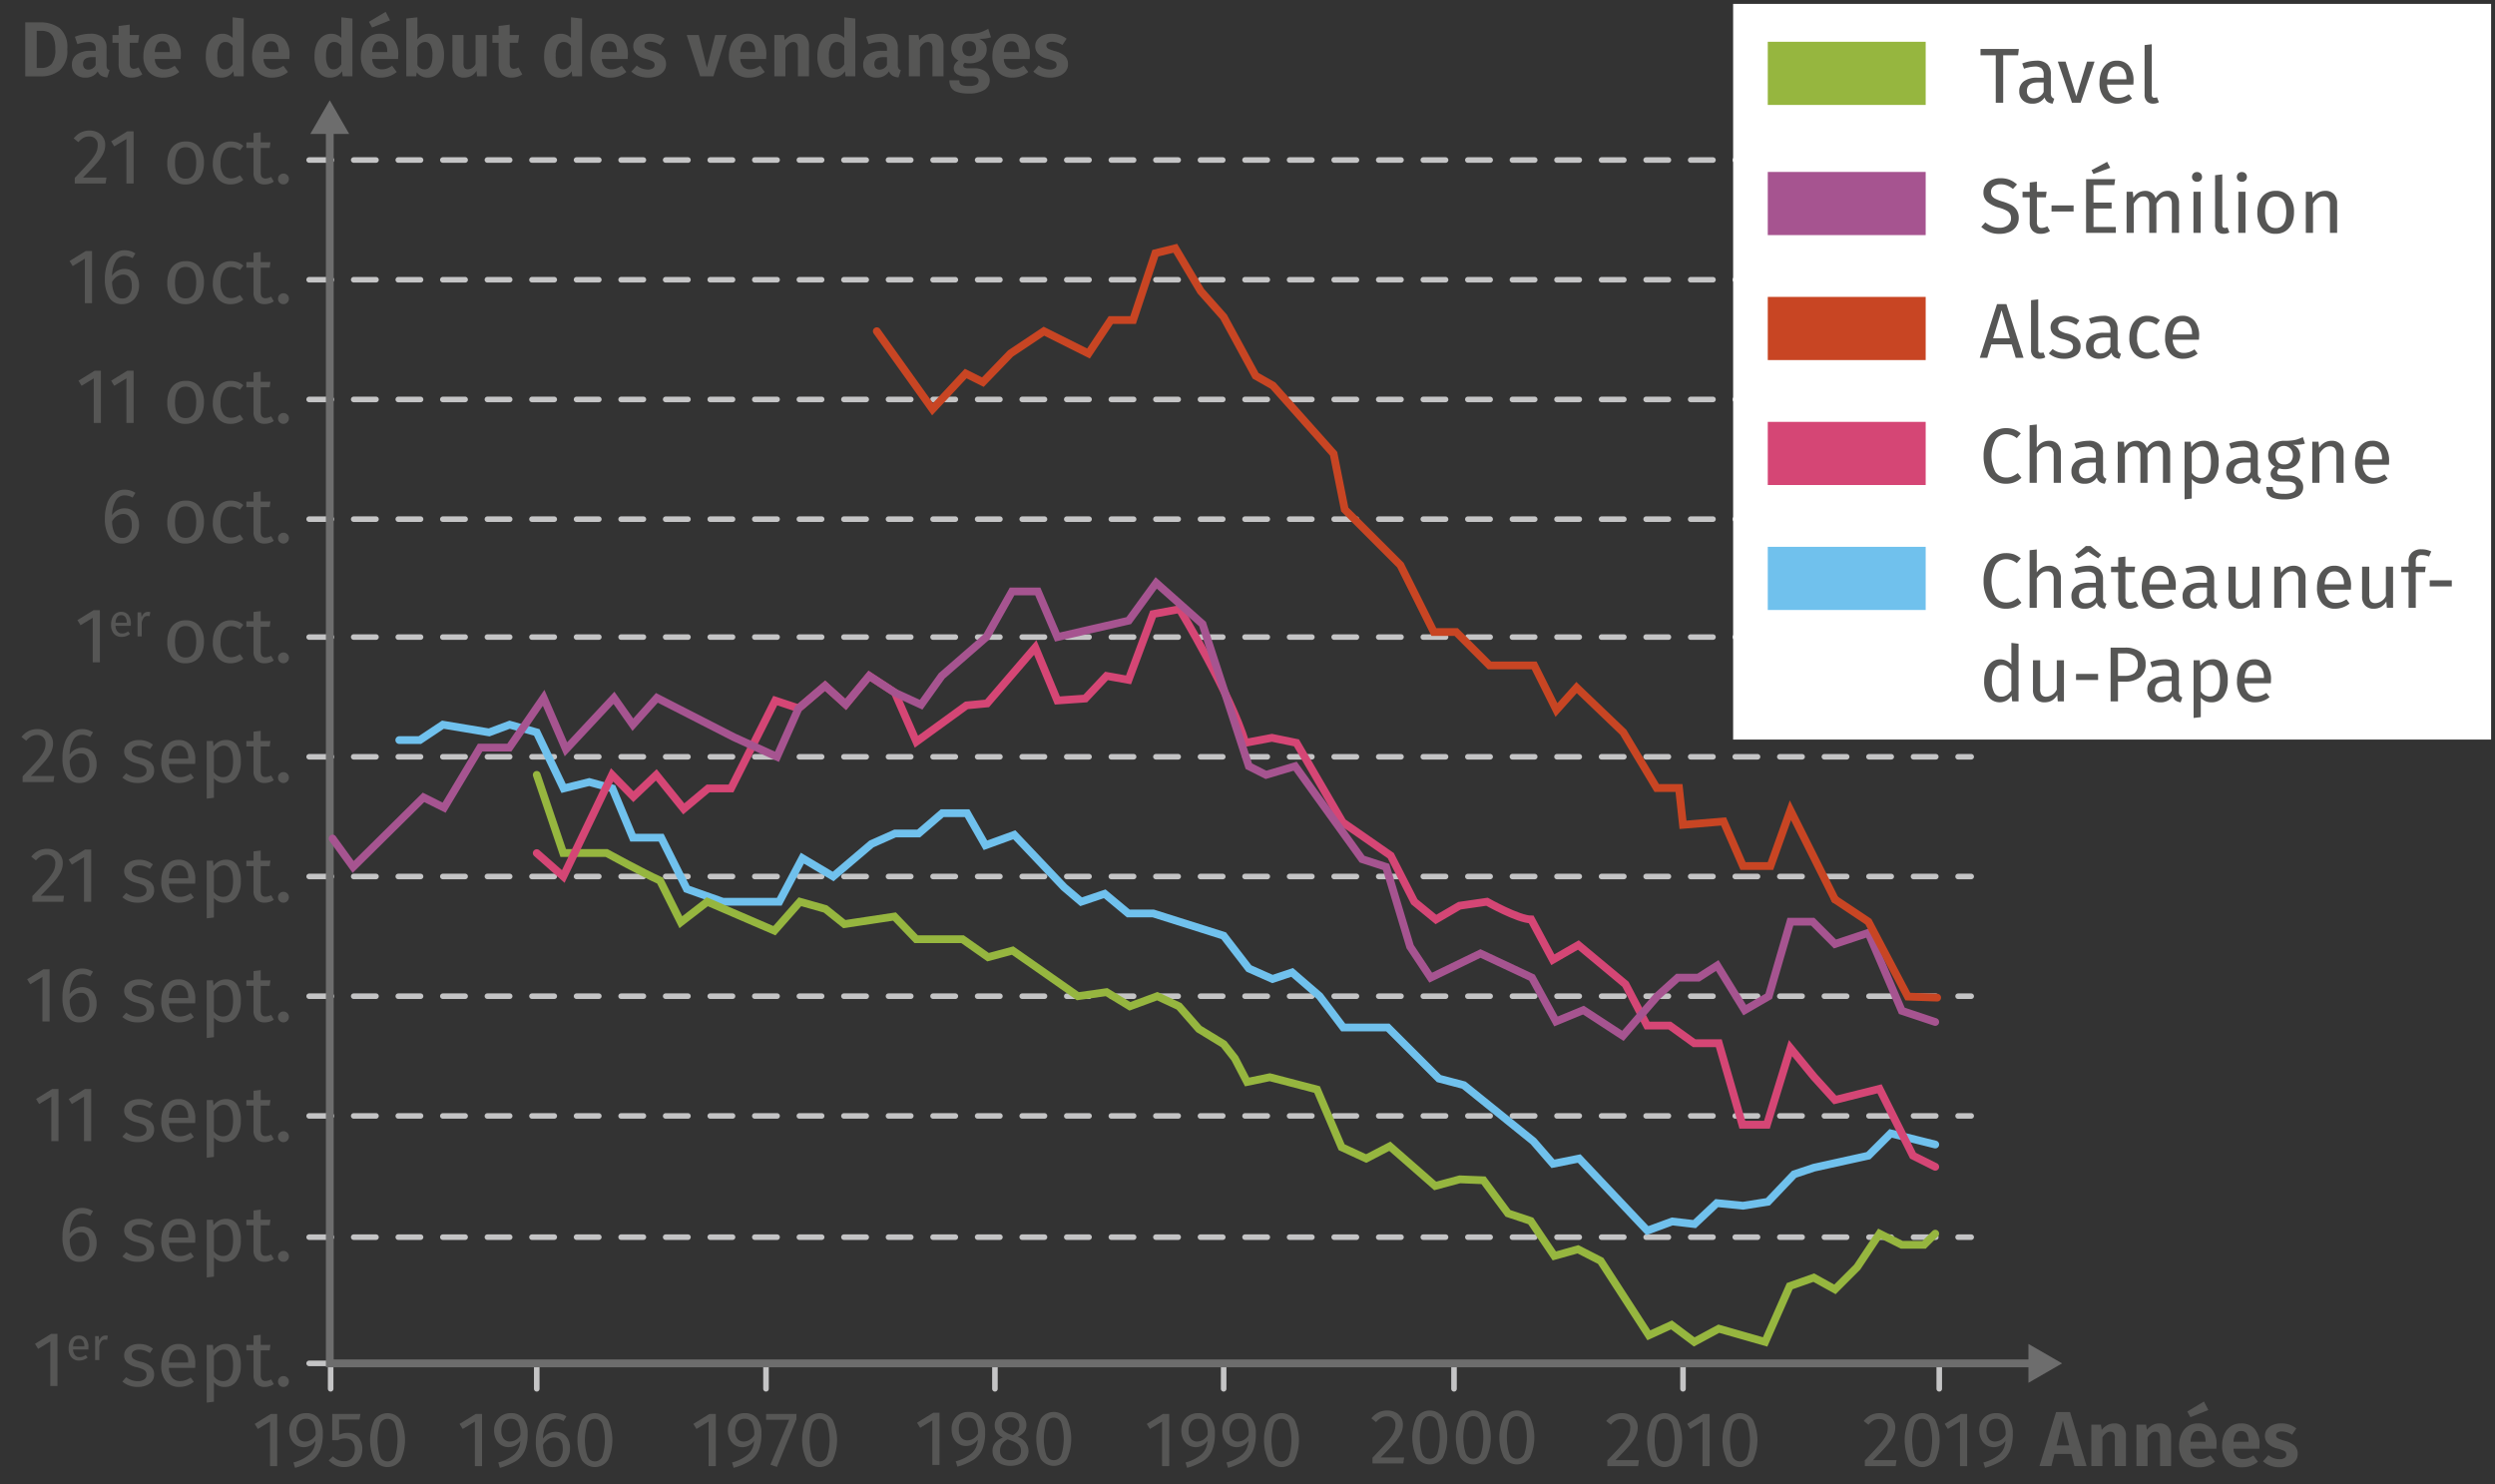 <svg xmlns="http://www.w3.org/2000/svg" viewBox="0 0 223.937 133.228"><rect x="0" y="0" width="223.937" height="133.228" fill="#333333" stroke="none"/><g id="b6221fe2-8033-48c5-94e1-59b66001e1cb" data-name="Calque 1"><line x1="27.747" y1="122.371" x2="29.799" y2="122.371" style="fill:none;stroke:#c4c4c5;stroke-linecap:round;stroke-miterlimit:10;stroke-width:0.5px"/><path d="M5.351,2.523A2.234,2.234,0,0,1,6.034,4.41a2.332,2.332,0,0,1-.669,1.894,2.605,2.605,0,0,1-1.711.549H2.267V2.008H3.535A2.946,2.946,0,0,1,5.351,2.523Zm-2.055.242v3.332h.42a1.167,1.167,0,0,0,.921-.368,2.021,2.021,0,0,0,.325-1.319,2.533,2.533,0,0,0-.165-1.022.94.94,0,0,0-.438-.494,1.538,1.538,0,0,0-.664-.129Z" style="fill:#565655"/><path d="M9.625,6.142a.374.374,0,0,0,.21.15l-.21.658a1.227,1.227,0,0,1-.535-.154.803.803,0,0,1-.318-.392,1.237,1.237,0,0,1-1.113.56,1.201,1.201,0,0,1-.878-.318,1.107,1.107,0,0,1-.326-.83,1.082,1.082,0,0,1,.441-.931,2.123,2.123,0,0,1,1.267-.322h.427V4.381a.606.606,0,0,0-.153-.476.78.78,0,0,0-.512-.133,3.219,3.219,0,0,0-.979.196l-.224-.665a3.719,3.719,0,0,1,1.372-.273,1.612,1.612,0,0,1,1.112.325,1.247,1.247,0,0,1,.357.97v1.498A.623.623,0,0,0,9.625,6.142ZM8.588,5.837v-.707H8.26q-.806,0-.806.602a.551.551,0,0,0,.123.382.45.45,0,0,0,.354.136A.73.73,0,0,0,8.588,5.837Z" style="fill:#565655"/><path d="M12.774,6.678a1.578,1.578,0,0,1-.458.213,1.84,1.84,0,0,1-.508.073A1.137,1.137,0,0,1,10.94,6.636a1.356,1.356,0,0,1-.294-.945V3.843h-.553V3.142h.553v-.812l.994-.119v.931h.854l-.098.7h-.756V5.669a.642.642,0,0,0,.091.385.331.331,0,0,0,.28.119.893.893,0,0,0,.42-.126Z" style="fill:#565655"/><path d="M16.212,5.298H13.894a1.1,1.1,0,0,0,.272.714.857.857,0,0,0,.609.21,1.298,1.298,0,0,0,.448-.077,2.109,2.109,0,0,0,.455-.245l.413.56a2.181,2.181,0,0,1-1.407.504,1.706,1.706,0,0,1-1.344-.525,2.051,2.051,0,0,1-.47-1.421,2.483,2.483,0,0,1,.2-1.019,1.632,1.632,0,0,1,.581-.71,1.751,1.751,0,0,1,2.138.238A2.018,2.018,0,0,1,16.232,4.913C16.232,4.96,16.225,5.088,16.212,5.298Zm-.967-.665q0-.924-.665-.924a.567.567,0,0,0-.479.228,1.412,1.412,0,0,0-.206.739H15.245Z" style="fill:#565655"/><path d="M21.875,1.665v5.187h-.875l-.056-.455a1.23,1.23,0,0,1-1.064.567,1.188,1.188,0,0,1-1.047-.528,2.52,2.52,0,0,1-.36-1.438,2.637,2.637,0,0,1,.186-1.019,1.611,1.611,0,0,1,.528-.696,1.3,1.3,0,0,1,.791-.252,1.261,1.261,0,0,1,.903.371V1.554Zm-1.316,4.449a1.161,1.161,0,0,0,.322-.34V4.116a1.158,1.158,0,0,0-.298-.263.676.676,0,0,0-.346-.087.604.604,0,0,0-.536.301,1.77,1.77,0,0,0-.192.931,1.909,1.909,0,0,0,.172.945.545.545,0,0,0,.493.28A.692.692,0,0,0,20.558,6.114Z" style="fill:#565655"/><path d="M25.969,5.298H23.652a1.1,1.1,0,0,0,.272.714.857.857,0,0,0,.609.21,1.299,1.299,0,0,0,.448-.077,2.109,2.109,0,0,0,.455-.245l.413.56a2.178,2.178,0,0,1-1.407.504,1.706,1.706,0,0,1-1.344-.525,2.051,2.051,0,0,1-.47-1.421,2.483,2.483,0,0,1,.2-1.019,1.633,1.633,0,0,1,.581-.71,1.751,1.751,0,0,1,2.138.238,2.018,2.018,0,0,1,.441,1.386C25.99,4.96,25.983,5.088,25.969,5.298Zm-.966-.665q0-.924-.665-.924a.567.567,0,0,0-.479.228,1.412,1.412,0,0,0-.206.739h1.351Z" style="fill:#565655"/><path d="M31.632,1.665v5.187h-.875l-.056-.455a1.229,1.229,0,0,1-1.064.567,1.187,1.187,0,0,1-1.046-.528,2.516,2.516,0,0,1-.361-1.438,2.628,2.628,0,0,1,.186-1.019,1.605,1.605,0,0,1,.529-.696,1.3,1.3,0,0,1,.791-.252,1.26,1.26,0,0,1,.903.371V1.554ZM30.316,6.114a1.166,1.166,0,0,0,.322-.34V4.116a1.173,1.173,0,0,0-.297-.263.68.68,0,0,0-.347-.087.604.604,0,0,0-.536.301,1.765,1.765,0,0,0-.192.931,1.91,1.91,0,0,0,.171.945.546.546,0,0,0,.494.28A.696.696,0,0,0,30.316,6.114Z" style="fill:#565655"/><path d="M35.727,5.298H33.41a1.102,1.102,0,0,0,.273.714.856.856,0,0,0,.609.21,1.294,1.294,0,0,0,.448-.077,2.098,2.098,0,0,0,.455-.245l.413.56a2.178,2.178,0,0,1-1.407.504A1.708,1.708,0,0,1,32.857,6.439a2.056,2.056,0,0,1-.469-1.421,2.499,2.499,0,0,1,.199-1.019,1.639,1.639,0,0,1,.581-.71,1.578,1.578,0,0,1,.907-.259,1.562,1.562,0,0,1,1.232.497,2.018,2.018,0,0,1,.441,1.386C35.748,4.96,35.741,5.088,35.727,5.298ZM34.614,1.063l.392.763-1.61.644-.28-.511Zm.147,3.57q0-.924-.665-.924a.567.567,0,0,0-.479.228,1.407,1.407,0,0,0-.207.739H34.761Z" style="fill:#565655"/><path d="M39.49,3.548a2.512,2.512,0,0,1,.36,1.449,2.714,2.714,0,0,1-.179,1.019,1.591,1.591,0,0,1-.511.696,1.256,1.256,0,0,1-.781.252,1.162,1.162,0,0,1-.973-.476l-.056.364h-.882v-5.187l.994-.112V3.541a1.252,1.252,0,0,1,1.015-.511A1.163,1.163,0,0,1,39.49,3.548ZM38.814,4.997a1.929,1.929,0,0,0-.171-.956.548.548,0,0,0-.494-.276.816.816,0,0,0-.686.476V5.83a.729.729,0,0,0,.637.399Q38.814,6.229,38.814,4.997Z" style="fill:#565655"/><path d="M43.679,6.852h-.861l-.049-.497a1.291,1.291,0,0,1-.476.459,1.353,1.353,0,0,1-.651.15.966.966,0,0,1-.77-.304A1.25,1.25,0,0,1,40.606,5.809v-2.667h.994v2.541a.678.678,0,0,0,.098.417.371.371,0,0,0,.308.123.801.801,0,0,0,.679-.483V3.142h.994Z" style="fill:#565655"/><path d="M46.878,6.678a1.569,1.569,0,0,1-.458.213,1.834,1.834,0,0,1-.507.073,1.137,1.137,0,0,1-.868-.329,1.359,1.359,0,0,1-.294-.945V3.843h-.553V3.142h.553v-.812l.994-.119v.931h.854l-.098.7h-.756V5.669a.642.642,0,0,0,.091.385.33.33,0,0,0,.28.119.895.895,0,0,0,.42-.126Z" style="fill:#565655"/><path d="M52.24,1.665v5.187h-.875l-.056-.455a1.229,1.229,0,0,1-1.064.567,1.187,1.187,0,0,1-1.046-.528,2.516,2.516,0,0,1-.361-1.438A2.628,2.628,0,0,1,49.023,3.979a1.605,1.605,0,0,1,.529-.696,1.3,1.3,0,0,1,.791-.252,1.26,1.26,0,0,1,.903.371V1.554ZM50.924,6.114a1.166,1.166,0,0,0,.322-.34V4.116a1.173,1.173,0,0,0-.297-.263.68.68,0,0,0-.347-.087.604.604,0,0,0-.536.301,1.765,1.765,0,0,0-.192.931,1.91,1.91,0,0,0,.171.945.546.546,0,0,0,.494.28A.696.696,0,0,0,50.924,6.114Z" style="fill:#565655"/><path d="M56.335,5.298h-2.317a1.102,1.102,0,0,0,.273.714.856.856,0,0,0,.609.21,1.294,1.294,0,0,0,.448-.077,2.098,2.098,0,0,0,.455-.245l.413.56a2.178,2.178,0,0,1-1.407.504,1.708,1.708,0,0,1-1.344-.525,2.056,2.056,0,0,1-.469-1.421,2.499,2.499,0,0,1,.199-1.019,1.639,1.639,0,0,1,.581-.71,1.578,1.578,0,0,1,.907-.259,1.562,1.562,0,0,1,1.232.497,2.018,2.018,0,0,1,.441,1.386C56.356,4.96,56.349,5.088,56.335,5.298Zm-.966-.665q0-.924-.665-.924a.567.567,0,0,0-.479.228,1.407,1.407,0,0,0-.207.739h1.351Z" style="fill:#565655"/><path d="M59.652,3.478l-.378.567a1.735,1.735,0,0,0-.924-.294.661.661,0,0,0-.378.091.282.282,0,0,0-.133.245.3.3,0,0,0,.06.189.551.551,0,0,0,.224.147,4.818,4.818,0,0,0,.493.168,2.069,2.069,0,0,1,.875.431.964.964,0,0,1,.287.739,1.014,1.014,0,0,1-.213.644,1.333,1.333,0,0,1-.578.416,2.196,2.196,0,0,1-.812.144,2.43,2.43,0,0,1-.854-.144,1.963,1.963,0,0,1-.658-.395l.49-.546a1.595,1.595,0,0,0,.994.364.798.798,0,0,0,.444-.108.339.339,0,0,0,.165-.298.378.378,0,0,0-.063-.231.576.576,0,0,0-.231-.157,4.139,4.139,0,0,0-.525-.172,1.77,1.77,0,0,1-.83-.438.981.981,0,0,1-.27-.703.945.945,0,0,1,.182-.567,1.201,1.201,0,0,1,.515-.396,1.945,1.945,0,0,1,.773-.143A2.086,2.086,0,0,1,59.652,3.478Z" style="fill:#565655"/><path d="M65.217,3.142l-1.19,3.71H62.844l-1.211-3.71H62.712l.735,2.933.749-2.933Z" style="fill:#565655"/><path d="M68.76,5.298h-2.317a1.102,1.102,0,0,0,.273.714.856.856,0,0,0,.609.21,1.294,1.294,0,0,0,.448-.077,2.098,2.098,0,0,0,.455-.245l.413.56a2.178,2.178,0,0,1-1.407.504,1.708,1.708,0,0,1-1.344-.525A2.056,2.056,0,0,1,65.421,5.018a2.499,2.499,0,0,1,.199-1.019,1.639,1.639,0,0,1,.581-.71,1.578,1.578,0,0,1,.907-.259,1.562,1.562,0,0,1,1.232.497,2.018,2.018,0,0,1,.441,1.386C68.781,4.96,68.774,5.088,68.76,5.298Zm-.966-.665q0-.924-.665-.924a.567.567,0,0,0-.479.228,1.407,1.407,0,0,0-.207.739H67.794Z" style="fill:#565655"/><path d="M72.337,3.328a1.172,1.172,0,0,1,.273.822V6.852H71.616V4.318a.673.673,0,0,0-.102-.423.373.373,0,0,0-.304-.123.621.621,0,0,0-.382.129,1.428,1.428,0,0,0-.333.389v2.562H69.502v-3.71h.861l.077.469a1.648,1.648,0,0,1,.507-.434,1.311,1.311,0,0,1,.626-.147A.984.984,0,0,1,72.337,3.328Z" style="fill:#565655"/><path d="M76.768,1.665v5.187h-.875l-.056-.455a1.229,1.229,0,0,1-1.064.567,1.187,1.187,0,0,1-1.046-.528,2.516,2.516,0,0,1-.361-1.438,2.628,2.628,0,0,1,.186-1.019,1.605,1.605,0,0,1,.529-.696,1.3,1.3,0,0,1,.791-.252,1.26,1.26,0,0,1,.903.371V1.554ZM75.452,6.114a1.166,1.166,0,0,0,.322-.34V4.116a1.173,1.173,0,0,0-.297-.263.68.68,0,0,0-.347-.087.604.604,0,0,0-.536.301,1.766,1.766,0,0,0-.192.931,1.91,1.91,0,0,0,.171.945.546.546,0,0,0,.494.28A.696.696,0,0,0,75.452,6.114Z" style="fill:#565655"/><path d="M80.646,6.142a.372.372,0,0,0,.21.15l-.21.658a1.225,1.225,0,0,1-.536-.154.803.803,0,0,1-.318-.392,1.236,1.236,0,0,1-1.113.56,1.201,1.201,0,0,1-.878-.318,1.11,1.11,0,0,1-.326-.83,1.08,1.08,0,0,1,.441-.931,2.124,2.124,0,0,1,1.267-.322h.427V4.381a.606.606,0,0,0-.154-.476.781.781,0,0,0-.511-.133,3.221,3.221,0,0,0-.98.196l-.224-.665a3.72,3.72,0,0,1,1.372-.273,1.614,1.614,0,0,1,1.113.325,1.247,1.247,0,0,1,.357.97v1.498A.622.622,0,0,0,80.646,6.142Zm-1.036-.305v-.707h-.329q-.805,0-.805.602a.553.553,0,0,0,.123.382.451.451,0,0,0,.354.136A.731.731,0,0,0,79.609,5.837Z" style="fill:#565655"/><path d="M84.412,3.328a1.172,1.172,0,0,1,.273.822V6.852H83.691V4.318a.673.673,0,0,0-.102-.423.373.373,0,0,0-.304-.123.621.621,0,0,0-.382.129,1.428,1.428,0,0,0-.333.389v2.562h-.994v-3.71h.861l.077.469a1.648,1.648,0,0,1,.507-.434,1.311,1.311,0,0,1,.626-.147A.984.984,0,0,1,84.412,3.328Z" style="fill:#565655"/><path d="M88.947,3.346a3.14,3.14,0,0,1-1.071.14,1.252,1.252,0,0,1,.518.382.932.932,0,0,1,.168.57,1.141,1.141,0,0,1-.186.641,1.241,1.241,0,0,1-.532.444,1.9,1.9,0,0,1-.809.161,1.734,1.734,0,0,1-.434-.049.279.279,0,0,0-.14.245.212.212,0,0,0,.087.179.601.601,0,0,0,.339.066h.567a1.786,1.786,0,0,1,.725.137,1.13,1.13,0,0,1,.483.378.924.924,0,0,1,.171.549,1.004,1.004,0,0,1-.486.886,2.569,2.569,0,0,1-1.403.318,3.172,3.172,0,0,1-1.04-.137.969.969,0,0,1-.536-.396,1.257,1.257,0,0,1-.154-.651h.889a.527.527,0,0,0,.07.291.427.427,0,0,0,.255.161,2.099,2.099,0,0,0,.536.052,1.377,1.377,0,0,0,.675-.119.375.375,0,0,0,.192-.336.347.347,0,0,0-.147-.301.745.745,0,0,0-.434-.105h-.546a1.361,1.361,0,0,1-.826-.207.629.629,0,0,1-.273-.521.711.711,0,0,1,.115-.381.972.972,0,0,1,.318-.312,1.312,1.312,0,0,1-.5-.445,1.143,1.143,0,0,1-.157-.612,1.269,1.269,0,0,1,.199-.71,1.295,1.295,0,0,1,.56-.469,1.966,1.966,0,0,1,.823-.164,3.074,3.074,0,0,0,.945-.098,3.913,3.913,0,0,0,.791-.35Zm-2.405.528a.692.692,0,0,0-.165.486.715.715,0,0,0,.165.497.665.665,0,0,0,.907.007.764.764,0,0,0,.154-.518q0-.651-.616-.651A.575.575,0,0,0,86.543,3.874Z" style="fill:#565655"/><path d="M92.413,5.298H90.096a1.102,1.102,0,0,0,.273.714.856.856,0,0,0,.609.21,1.294,1.294,0,0,0,.448-.077,2.098,2.098,0,0,0,.455-.245l.413.56a2.178,2.178,0,0,1-1.407.504,1.708,1.708,0,0,1-1.344-.525,2.056,2.056,0,0,1-.469-1.421A2.499,2.499,0,0,1,89.273,4a1.639,1.639,0,0,1,.581-.71,1.578,1.578,0,0,1,.907-.259,1.562,1.562,0,0,1,1.232.497,2.018,2.018,0,0,1,.441,1.386C92.434,4.96,92.427,5.088,92.413,5.298Zm-.966-.665q0-.924-.665-.924a.567.567,0,0,0-.479.228,1.407,1.407,0,0,0-.207.739h1.351Z" style="fill:#565655"/><path d="M95.731,3.478l-.378.567a1.735,1.735,0,0,0-.924-.294.661.661,0,0,0-.378.091.282.282,0,0,0-.133.245.3.3,0,0,0,.06.189.551.551,0,0,0,.224.147,4.818,4.818,0,0,0,.493.168,2.069,2.069,0,0,1,.875.431.964.964,0,0,1,.287.739,1.014,1.014,0,0,1-.213.644,1.333,1.333,0,0,1-.578.416,2.196,2.196,0,0,1-.812.144,2.429,2.429,0,0,1-.854-.144,1.963,1.963,0,0,1-.658-.395l.49-.546a1.595,1.595,0,0,0,.994.364.798.798,0,0,0,.444-.108.339.339,0,0,0,.165-.298.378.378,0,0,0-.063-.231.576.576,0,0,0-.231-.157,4.139,4.139,0,0,0-.525-.172,1.77,1.77,0,0,1-.83-.438.981.981,0,0,1-.27-.703.944.944,0,0,1,.182-.567,1.201,1.201,0,0,1,.515-.396,1.945,1.945,0,0,1,.773-.143A2.086,2.086,0,0,1,95.731,3.478Z" style="fill:#565655"/><path d="M186.187,131.584l-.273-1.085h-1.519l-.273,1.085h-1.071l1.491-4.844h1.253l1.484,4.844Zm-1.597-1.848h1.127l-.566-2.233Z" style="fill:#565655"/><path d="M190.541,128.059a1.172,1.172,0,0,1,.272.822v2.702h-.994v-2.534a.674.674,0,0,0-.101-.423.374.374,0,0,0-.305-.123.614.614,0,0,0-.382.13,1.397,1.397,0,0,0-.332.389v2.562h-.994v-3.71h.86l.077.469a1.648,1.648,0,0,1,.508-.434,1.305,1.305,0,0,1,.626-.147A.986.986,0,0,1,190.541,128.059Z" style="fill:#565655"/><path d="M194.594,128.059a1.172,1.172,0,0,1,.272.822v2.702h-.994v-2.534a.675.675,0,0,0-.101-.423.374.374,0,0,0-.305-.123.614.614,0,0,0-.382.13,1.397,1.397,0,0,0-.332.389v2.562h-.994v-3.71h.86l.077.469a1.648,1.648,0,0,1,.508-.434,1.305,1.305,0,0,1,.626-.147A.986.986,0,0,1,194.594,128.059Z" style="fill:#565655"/><path d="M198.927,130.03h-2.317a1.101,1.101,0,0,0,.272.714.857.857,0,0,0,.609.21,1.287,1.287,0,0,0,.448-.077,2.088,2.088,0,0,0,.455-.245l.413.561a2.181,2.181,0,0,1-1.407.504,1.708,1.708,0,0,1-1.344-.525,2.05,2.05,0,0,1-.47-1.421,2.482,2.482,0,0,1,.2-1.019,1.634,1.634,0,0,1,.581-.711,1.578,1.578,0,0,1,.906-.259,1.561,1.561,0,0,1,1.231.497,2.019,2.019,0,0,1,.441,1.386C198.948,129.691,198.941,129.82,198.927,130.03Zm-1.113-4.235.392.763-1.609.645-.28-.511Zm.146,3.57q0-.924-.665-.924a.565.565,0,0,0-.479.228,1.408,1.408,0,0,0-.206.738h1.351Z" style="fill:#565655"/><path d="M202.784,130.03h-2.317a1.101,1.101,0,0,0,.272.714.857.857,0,0,0,.609.21,1.287,1.287,0,0,0,.448-.077,2.088,2.088,0,0,0,.455-.245l.413.561a2.181,2.181,0,0,1-1.407.504,1.708,1.708,0,0,1-1.344-.525,2.05,2.05,0,0,1-.47-1.421,2.482,2.482,0,0,1,.2-1.019,1.634,1.634,0,0,1,.581-.711,1.578,1.578,0,0,1,.906-.259,1.561,1.561,0,0,1,1.231.497,2.019,2.019,0,0,1,.441,1.386C202.804,129.691,202.797,129.82,202.784,130.03Zm-.967-.665q0-.924-.665-.924a.565.565,0,0,0-.479.228,1.408,1.408,0,0,0-.206.738H201.817Z" style="fill:#565655"/><path d="M206.102,128.21l-.378.567a1.735,1.735,0,0,0-.925-.294.667.667,0,0,0-.378.091.282.282,0,0,0-.133.245.296.296,0,0,0,.06.188.561.561,0,0,0,.224.147,5.023,5.023,0,0,0,.494.168,2.072,2.072,0,0,1,.875.431.964.964,0,0,1,.287.738,1.012,1.012,0,0,1-.214.644,1.335,1.335,0,0,1-.577.417,2.2,2.2,0,0,1-.812.144,2.423,2.423,0,0,1-.854-.144,1.97,1.97,0,0,1-.658-.396l.49-.546a1.595,1.595,0,0,0,.993.363.801.801,0,0,0,.445-.108.338.338,0,0,0,.164-.297.377.377,0,0,0-.062-.231.574.574,0,0,0-.231-.157,4.236,4.236,0,0,0-.525-.172,1.766,1.766,0,0,1-.829-.438.979.979,0,0,1-.27-.703.947.947,0,0,1,.182-.567,1.21,1.21,0,0,1,.515-.396,1.938,1.938,0,0,1,.773-.144A2.088,2.088,0,0,1,206.102,128.21Z" style="fill:#565655"/><line x1="29.677" y1="124.655" x2="29.677" y2="122.371" style="fill:none;stroke:#c4c4c5;stroke-linecap:round;stroke-miterlimit:10;stroke-width:0.5px"/><path d="M24.879,126.909v4.683h-.644v-3.997l-1.092.665-.28-.455,1.449-.896Z" style="fill:#565655"/><path d="M28.588,127.325a2.093,2.093,0,0,1,.385,1.334,3.853,3.853,0,0,1-.259,1.543,2.104,2.104,0,0,1-.791.931,5.5,5.5,0,0,1-1.442.613l-.147-.483a3.559,3.559,0,0,0,1.438-.721,1.67,1.67,0,0,0,.536-1.211,1.208,1.208,0,0,1-.434.405,1.225,1.225,0,0,1-.616.154,1.203,1.203,0,0,1-.658-.186,1.291,1.291,0,0,1-.466-.524,1.743,1.743,0,0,1-.171-.795,1.619,1.619,0,0,1,.203-.826,1.39,1.39,0,0,1,.542-.535,1.538,1.538,0,0,1,.752-.186A1.351,1.351,0,0,1,28.588,127.325Zm-.266,1.48a2.174,2.174,0,0,0-.192-1.116.709.709,0,0,0-.654-.34.776.776,0,0,0-.637.273,1.192,1.192,0,0,0-.224.776,1.124,1.124,0,0,0,.21.739.706.706,0,0,0,.567.248A1.096,1.096,0,0,0,28.322,128.805Z" style="fill:#565655"/><path d="M32.264,127.413H30.437v1.379a1.633,1.633,0,0,1,.749-.183,1.254,1.254,0,0,1,.966.396,1.547,1.547,0,0,1,.364,1.089,1.643,1.643,0,0,1-.203.822,1.416,1.416,0,0,1-.57.561,1.757,1.757,0,0,1-.851.199,1.841,1.841,0,0,1-.763-.15,2.047,2.047,0,0,1-.623-.444l.378-.371a1.594,1.594,0,0,0,.462.332,1.287,1.287,0,0,0,.539.108.905.905,0,0,0,.704-.279,1.133,1.133,0,0,0,.255-.791,1.019,1.019,0,0,0-.231-.742.842.842,0,0,0-.623-.231,1.394,1.394,0,0,0-.336.039,1.75,1.75,0,0,0-.329.122h-.504V126.909h2.534Z" style="fill:#565655"/><path d="M35.956,127.458a4.282,4.282,0,0,1,0,3.595,1.415,1.415,0,0,1-2.345,0,4.282,4.282,0,0,1,0-3.595,1.42,1.42,0,0,1,2.345,0Zm-1.848.34a4.934,4.934,0,0,0,0,2.915.728.728,0,0,0,1.348,0,4.839,4.839,0,0,0,0-2.911.729.729,0,0,0-1.348-.004Z" style="fill:#565655"/><path d="M5.157,119.719v4.683h-.644v-3.997l-1.092.665-.28-.455,1.449-.896Z" style="fill:#565655"/><path d="M7.93,121.123H6.559a.837.837,0,0,0,.18.522.519.519,0,0,0,.4.168.889.889,0,0,0,.286-.045,1.158,1.158,0,0,0,.273-.144l.164.225a1.189,1.189,0,0,1-.751.27.87.87,0,0,1-.7-.294,1.204,1.204,0,0,1-.251-.808,1.526,1.526,0,0,1,.108-.594.927.927,0,0,1,.31-.406.788.788,0,0,1,.476-.146.797.797,0,0,1,.657.281,1.203,1.203,0,0,1,.229.779C7.938,120.994,7.936,121.058,7.93,121.123Zm-.363-.302a.797.797,0,0,0-.126-.485.447.447,0,0,0-.38-.167q-.461,0-.502.677H7.567Z" style="fill:#565655"/><path d="M9.685,119.895l-.07.367a.755.755,0,0,0-.188-.024.399.399,0,0,0-.322.146,1.091,1.091,0,0,0-.192.457v1.229H8.538v-2.15h.322l.037.437A.812.812,0,0,1,9.13,119.993a.517.517,0,0,1,.343-.122A.862.862,0,0,1,9.685,119.895Z" style="fill:#565655"/><path d="M13.152,120.733a2.044,2.044,0,0,1,.574.315l-.273.405a2.2,2.2,0,0,0-.479-.237,1.475,1.475,0,0,0-.479-.077.847.847,0,0,0-.497.129.439.439,0,0,0-.01.704,2.009,2.009,0,0,0,.619.245,2.209,2.209,0,0,1,.921.42.916.916,0,0,1,.304.728.944.944,0,0,1-.423.833,1.798,1.798,0,0,1-1.033.287,2.04,2.04,0,0,1-1.393-.483l.343-.392a1.669,1.669,0,0,0,1.036.357.983.983,0,0,0,.577-.151.473.473,0,0,0,.214-.409.542.542,0,0,0-.077-.305.626.626,0,0,0-.266-.203,3.662,3.662,0,0,0-.553-.185,1.903,1.903,0,0,1-.851-.413.886.886,0,0,1-.263-.658.863.863,0,0,1,.171-.521,1.117,1.117,0,0,1,.476-.364,1.736,1.736,0,0,1,.683-.13A2.047,2.047,0,0,1,13.152,120.733Z" style="fill:#565655"/><path d="M17.513,122.777h-2.352a1.438,1.438,0,0,0,.308.896.892.892,0,0,0,.686.286,1.513,1.513,0,0,0,.49-.076,2.022,2.022,0,0,0,.469-.245l.28.385a2.041,2.041,0,0,1-1.288.462,1.494,1.494,0,0,1-1.2-.504,2.065,2.065,0,0,1-.431-1.386,2.626,2.626,0,0,1,.186-1.019,1.603,1.603,0,0,1,.532-.697,1.348,1.348,0,0,1,.815-.252,1.368,1.368,0,0,1,1.127.483,2.066,2.066,0,0,1,.392,1.337C17.527,122.555,17.523,122.665,17.513,122.777Zm-.623-.518a1.364,1.364,0,0,0-.217-.833.765.765,0,0,0-.651-.287q-.791,0-.861,1.162h1.729Z" style="fill:#565655"/><path d="M21.286,121.133a2.592,2.592,0,0,1,.329,1.421,2.366,2.366,0,0,1-.378,1.399,1.238,1.238,0,0,1-1.071.532,1.188,1.188,0,0,1-.966-.42v1.75l-.644.077v-5.181H19.109l.049.497a1.401,1.401,0,0,1,.49-.43,1.278,1.278,0,0,1,.602-.151A1.147,1.147,0,0,1,21.286,121.133Zm-.364,1.421q0-1.415-.833-1.414a.831.831,0,0,0-.497.161,1.576,1.576,0,0,0-.392.412v1.8a.971.971,0,0,0,.35.332.94.94,0,0,0,.462.115Q20.922,123.96,20.922,122.554Z" style="fill:#565655"/><path d="M24.576,124.233a1.417,1.417,0,0,1-.826.252.973.973,0,0,1-.731-.27,1.072,1.072,0,0,1-.263-.78v-2.227h-.644v-.497h.644v-.833l.644-.076v.909h.875l-.07.497h-.805v2.198a.68.68,0,0,0,.102.417.406.406,0,0,0,.339.129,1.06,1.06,0,0,0,.49-.146Z" style="fill:#565655"/><path d="M25.787,123.652a.468.468,0,0,1,.14.343.478.478,0,0,1-.14.347.469.469,0,0,1-.35.144.46.46,0,0,1-.343-.144.476.476,0,0,1-.14-.347.478.478,0,0,1,.483-.482A.474.474,0,0,1,25.787,123.652Z" style="fill:#565655"/><line x1="27.747" y1="111.043" x2="176.923" y2="111.043" style="fill:none;stroke:#c4c4c5;stroke-linecap:round;stroke-miterlimit:10;stroke-width:0.5px;stroke-dasharray:2"/><path d="M8.029,110.258a1.205,1.205,0,0,1,.469.504,1.758,1.758,0,0,1,.175.819,1.868,1.868,0,0,1-.2.878,1.46,1.46,0,0,1-.539.589,1.427,1.427,0,0,1-.752.206,1.308,1.308,0,0,1-1.197-.605,3.159,3.159,0,0,1-.378-1.677,3.845,3.845,0,0,1,.214-1.34,1.998,1.998,0,0,1,.612-.896,1.471,1.471,0,0,1,.945-.318,1.714,1.714,0,0,1,.966.287l-.252.427a1.354,1.354,0,0,0-.721-.203.897.897,0,0,0-.798.483,2.654,2.654,0,0,0-.322,1.295,1.323,1.323,0,0,1,1.127-.616A1.287,1.287,0,0,1,8.029,110.258Zm-.224,2.177a1.421,1.421,0,0,0,.217-.833q0-1-.756-1.001a1.005,1.005,0,0,0-.567.172,1.451,1.451,0,0,0-.441.473,2.377,2.377,0,0,0,.241,1.134.741.741,0,0,0,.683.364A.715.715,0,0,0,7.805,112.434Z" style="fill:#565655"/><path d="M13.153,109.502a2.045,2.045,0,0,1,.574.315l-.273.405a2.2,2.2,0,0,0-.479-.237,1.475,1.475,0,0,0-.479-.077.847.847,0,0,0-.497.129.439.439,0,0,0-.01.704,2.009,2.009,0,0,0,.619.245,2.21,2.21,0,0,1,.921.42.916.916,0,0,1,.304.728.944.944,0,0,1-.423.833,1.798,1.798,0,0,1-1.033.287,2.04,2.04,0,0,1-1.393-.483l.343-.392a1.669,1.669,0,0,0,1.036.357.983.983,0,0,0,.577-.151.473.473,0,0,0,.214-.409.542.542,0,0,0-.077-.305.626.626,0,0,0-.266-.203,3.66,3.66,0,0,0-.553-.185,1.903,1.903,0,0,1-.851-.413.886.886,0,0,1-.263-.658.863.863,0,0,1,.171-.521,1.117,1.117,0,0,1,.476-.364,1.736,1.736,0,0,1,.683-.13A2.047,2.047,0,0,1,13.153,109.502Z" style="fill:#565655"/><path d="M17.514,111.546h-2.352a1.438,1.438,0,0,0,.308.896.892.892,0,0,0,.686.286,1.512,1.512,0,0,0,.49-.076,2.022,2.022,0,0,0,.469-.245l.28.385a2.041,2.041,0,0,1-1.288.462,1.494,1.494,0,0,1-1.2-.504,2.065,2.065,0,0,1-.431-1.386,2.626,2.626,0,0,1,.186-1.019,1.602,1.602,0,0,1,.532-.697,1.348,1.348,0,0,1,.815-.252,1.368,1.368,0,0,1,1.127.483,2.066,2.066,0,0,1,.392,1.337C17.528,111.324,17.523,111.433,17.514,111.546Zm-.623-.518a1.364,1.364,0,0,0-.217-.833.765.765,0,0,0-.651-.287q-.791,0-.861,1.162h1.729Z" style="fill:#565655"/><path d="M21.287,109.901a2.592,2.592,0,0,1,.329,1.421,2.366,2.366,0,0,1-.378,1.399,1.238,1.238,0,0,1-1.071.532,1.188,1.188,0,0,1-.966-.42v1.75l-.644.077V109.48h.553l.049.497a1.401,1.401,0,0,1,.49-.43,1.278,1.278,0,0,1,.602-.151A1.147,1.147,0,0,1,21.287,109.901Zm-.364,1.421q0-1.415-.833-1.414a.831.831,0,0,0-.497.161,1.576,1.576,0,0,0-.392.412v1.8a.971.971,0,0,0,.35.332.94.94,0,0,0,.462.115Q20.922,112.728,20.922,111.322Z" style="fill:#565655"/><path d="M24.576,113.002a1.417,1.417,0,0,1-.826.252.973.973,0,0,1-.731-.27,1.072,1.072,0,0,1-.263-.78v-2.227h-.644v-.497h.644v-.833l.644-.076v.909h.875l-.07.497h-.805v2.198a.68.68,0,0,0,.102.417.406.406,0,0,0,.339.129,1.06,1.06,0,0,0,.49-.146Z" style="fill:#565655"/><path d="M25.788,112.421a.468.468,0,0,1,.14.343.478.478,0,0,1-.14.347.469.469,0,0,1-.35.144.46.46,0,0,1-.343-.144.476.476,0,0,1-.14-.347.478.478,0,0,1,.483-.482A.474.474,0,0,1,25.788,112.421Z" style="fill:#565655"/><line x1="27.747" y1="100.159" x2="176.923" y2="100.159" style="fill:none;stroke:#c4c4c5;stroke-linecap:round;stroke-miterlimit:10;stroke-width:0.5px;stroke-dasharray:2"/><path d="M5.25,97.743v4.683h-.644V98.429l-1.092.665-.28-.455L4.682,97.743Z" style="fill:#565655"/><path d="M8.183,97.743v4.683h-.644V98.429l-1.092.665-.28-.455L7.615,97.743Z" style="fill:#565655"/><path d="M13.152,98.758a2.045,2.045,0,0,1,.574.315l-.273.405a2.199,2.199,0,0,0-.479-.237,1.475,1.475,0,0,0-.479-.077.847.847,0,0,0-.497.129.439.439,0,0,0-.01.704,2.009,2.009,0,0,0,.619.245,2.21,2.21,0,0,1,.921.42.916.916,0,0,1,.304.728.944.944,0,0,1-.423.833,1.798,1.798,0,0,1-1.033.287,2.04,2.04,0,0,1-1.393-.483l.343-.392a1.669,1.669,0,0,0,1.036.357.983.983,0,0,0,.577-.151.473.473,0,0,0,.214-.409.542.542,0,0,0-.077-.305.626.626,0,0,0-.266-.203,3.66,3.66,0,0,0-.553-.185,1.903,1.903,0,0,1-.851-.413.886.886,0,0,1-.263-.658.863.863,0,0,1,.171-.521,1.117,1.117,0,0,1,.476-.364,1.736,1.736,0,0,1,.683-.13A2.047,2.047,0,0,1,13.152,98.758Z" style="fill:#565655"/><path d="M17.513,100.802h-2.352a1.438,1.438,0,0,0,.308.896.892.892,0,0,0,.686.286,1.512,1.512,0,0,0,.49-.076,2.022,2.022,0,0,0,.469-.245l.28.385a2.041,2.041,0,0,1-1.288.462,1.494,1.494,0,0,1-1.2-.504,2.065,2.065,0,0,1-.431-1.386,2.626,2.626,0,0,1,.186-1.019,1.602,1.602,0,0,1,.532-.697,1.348,1.348,0,0,1,.815-.252,1.368,1.368,0,0,1,1.127.483,2.066,2.066,0,0,1,.392,1.337C17.527,100.58,17.523,100.689,17.513,100.802Zm-.623-.518a1.364,1.364,0,0,0-.217-.833.765.765,0,0,0-.651-.287q-.791,0-.861,1.162h1.729Z" style="fill:#565655"/><path d="M21.286,99.157a2.592,2.592,0,0,1,.329,1.421,2.366,2.366,0,0,1-.378,1.399,1.238,1.238,0,0,1-1.071.532,1.188,1.188,0,0,1-.966-.42v1.75l-.644.077V98.736H19.109l.049.497a1.401,1.401,0,0,1,.49-.43,1.278,1.278,0,0,1,.602-.151A1.147,1.147,0,0,1,21.286,99.157ZM20.922,100.578q0-1.415-.833-1.414a.831.831,0,0,0-.497.161,1.576,1.576,0,0,0-.392.412v1.8a.971.971,0,0,0,.35.332.94.94,0,0,0,.462.115Q20.922,101.984,20.922,100.578Z" style="fill:#565655"/><path d="M24.576,102.258a1.417,1.417,0,0,1-.826.252.973.973,0,0,1-.731-.27,1.072,1.072,0,0,1-.263-.78V99.233h-.644v-.497h.644v-.833l.644-.076v.909h.875l-.07.497h-.805v2.198a.68.68,0,0,0,.102.417.406.406,0,0,0,.339.129,1.06,1.06,0,0,0,.49-.146Z" style="fill:#565655"/><path d="M25.787,101.677a.468.468,0,0,1,.14.343.478.478,0,0,1-.14.347.469.469,0,0,1-.35.144.46.46,0,0,1-.343-.144.476.476,0,0,1-.14-.347.478.478,0,0,1,.483-.482A.474.474,0,0,1,25.787,101.677Z" style="fill:#565655"/><line x1="27.747" y1="89.415" x2="176.923" y2="89.415" style="fill:none;stroke:#c4c4c5;stroke-linecap:round;stroke-miterlimit:10;stroke-width:0.5px;stroke-dasharray:2"/><path d="M4.452,86.999v4.683h-.644V87.684l-1.092.665-.28-.455,1.449-.896Z" style="fill:#565655"/><path d="M8.028,88.769a1.205,1.205,0,0,1,.469.504,1.758,1.758,0,0,1,.175.819,1.868,1.868,0,0,1-.2.878,1.46,1.46,0,0,1-.539.589,1.427,1.427,0,0,1-.752.206A1.308,1.308,0,0,1,5.984,91.16,3.159,3.159,0,0,1,5.606,89.483a3.845,3.845,0,0,1,.214-1.34,1.998,1.998,0,0,1,.612-.896,1.471,1.471,0,0,1,.945-.318,1.714,1.714,0,0,1,.966.287l-.252.427a1.354,1.354,0,0,0-.721-.203.897.897,0,0,0-.798.483,2.654,2.654,0,0,0-.322,1.295,1.323,1.323,0,0,1,1.127-.616A1.287,1.287,0,0,1,8.028,88.769Zm-.224,2.177a1.421,1.421,0,0,0,.217-.833q0-1-.756-1.001a1.005,1.005,0,0,0-.567.172,1.45,1.45,0,0,0-.441.473,2.377,2.377,0,0,0,.241,1.134.741.741,0,0,0,.683.364A.715.715,0,0,0,7.804,90.946Z" style="fill:#565655"/><path d="M13.152,88.013a2.045,2.045,0,0,1,.574.315l-.273.405a2.199,2.199,0,0,0-.479-.237,1.475,1.475,0,0,0-.479-.077.847.847,0,0,0-.497.129.439.439,0,0,0-.01.704,2.009,2.009,0,0,0,.619.245,2.21,2.21,0,0,1,.921.42.916.916,0,0,1,.304.728.944.944,0,0,1-.423.833,1.798,1.798,0,0,1-1.033.287,2.04,2.04,0,0,1-1.393-.483l.343-.392a1.669,1.669,0,0,0,1.036.357.983.983,0,0,0,.577-.151.473.473,0,0,0,.214-.409.542.542,0,0,0-.077-.305.626.626,0,0,0-.266-.203,3.66,3.66,0,0,0-.553-.185,1.903,1.903,0,0,1-.851-.413.886.886,0,0,1-.263-.658.863.863,0,0,1,.171-.521,1.117,1.117,0,0,1,.476-.364,1.736,1.736,0,0,1,.683-.13A2.047,2.047,0,0,1,13.152,88.013Z" style="fill:#565655"/><path d="M17.513,90.057h-2.352a1.438,1.438,0,0,0,.308.896.892.892,0,0,0,.686.286,1.513,1.513,0,0,0,.49-.076,2.022,2.022,0,0,0,.469-.245l.28.385a2.041,2.041,0,0,1-1.288.462,1.494,1.494,0,0,1-1.2-.504,2.065,2.065,0,0,1-.431-1.386,2.626,2.626,0,0,1,.186-1.019,1.602,1.602,0,0,1,.532-.697,1.348,1.348,0,0,1,.815-.252,1.368,1.368,0,0,1,1.127.483,2.066,2.066,0,0,1,.392,1.337C17.527,89.836,17.523,89.945,17.513,90.057Zm-.623-.518a1.364,1.364,0,0,0-.217-.833.765.765,0,0,0-.651-.287q-.791,0-.861,1.162h1.729Z" style="fill:#565655"/><path d="M21.286,88.413a2.592,2.592,0,0,1,.329,1.421,2.366,2.366,0,0,1-.378,1.399,1.238,1.238,0,0,1-1.071.532,1.188,1.188,0,0,1-.966-.42v1.75l-.644.077V87.992H19.109l.049.497a1.401,1.401,0,0,1,.49-.43,1.278,1.278,0,0,1,.602-.151A1.147,1.147,0,0,1,21.286,88.413Zm-.364,1.421q0-1.415-.833-1.414a.831.831,0,0,0-.497.161,1.576,1.576,0,0,0-.392.412V90.793a.971.971,0,0,0,.35.332.94.94,0,0,0,.462.115Q20.922,91.24,20.922,89.834Z" style="fill:#565655"/><path d="M24.576,91.513a1.417,1.417,0,0,1-.826.252.973.973,0,0,1-.731-.27,1.072,1.072,0,0,1-.263-.78V88.489h-.644V87.992h.644v-.833l.644-.076V87.992h.875l-.07.497h-.805v2.198a.68.68,0,0,0,.102.417.406.406,0,0,0,.339.129,1.06,1.06,0,0,0,.49-.146Z" style="fill:#565655"/><path d="M25.787,90.932a.468.468,0,0,1,.14.343.478.478,0,0,1-.14.347.469.469,0,0,1-.35.144.46.46,0,0,1-.343-.144.476.476,0,0,1-.14-.347.478.478,0,0,1,.483-.482A.474.474,0,0,1,25.787,90.932Z" style="fill:#565655"/><line x1="27.747" y1="78.67" x2="176.923" y2="78.67" style="fill:none;stroke:#c4c4c5;stroke-linecap:round;stroke-miterlimit:10;stroke-width:0.5px;stroke-dasharray:2"/><path d="M4.966,76.352a1.218,1.218,0,0,1,.668,1.113A1.831,1.831,0,0,1,5.442,78.284a4.013,4.013,0,0,1-.591.848q-.399.454-1.211,1.267H5.747l-.077.539H2.904v-.511q.938-.973,1.33-1.425a4.02,4.02,0,0,0,.56-.787,1.597,1.597,0,0,0,.168-.722.718.718,0,0,0-.77-.776,1.023,1.023,0,0,0-.504.119,1.832,1.832,0,0,0-.462.392l-.42-.336a1.936,1.936,0,0,1,.637-.532,1.722,1.722,0,0,1,.784-.175A1.556,1.556,0,0,1,4.966,76.352Z" style="fill:#565655"/><path d="M8.183,76.254v4.684h-.644V76.94l-1.092.665-.28-.455,1.449-.896Z" style="fill:#565655"/><path d="M13.152,77.269a2.044,2.044,0,0,1,.574.315l-.273.405a2.199,2.199,0,0,0-.479-.237,1.475,1.475,0,0,0-.479-.077.847.847,0,0,0-.497.129.439.439,0,0,0-.01.704,2.009,2.009,0,0,0,.619.245,2.209,2.209,0,0,1,.921.42.916.916,0,0,1,.304.728.944.944,0,0,1-.423.833,1.798,1.798,0,0,1-1.033.287,2.04,2.04,0,0,1-1.393-.483l.343-.392a1.669,1.669,0,0,0,1.036.357.983.983,0,0,0,.577-.151.473.473,0,0,0,.214-.409.542.542,0,0,0-.077-.305.626.626,0,0,0-.266-.203,3.66,3.66,0,0,0-.553-.185,1.903,1.903,0,0,1-.851-.413.886.886,0,0,1-.263-.658.863.863,0,0,1,.171-.521,1.117,1.117,0,0,1,.476-.364,1.736,1.736,0,0,1,.683-.13A2.047,2.047,0,0,1,13.152,77.269Z" style="fill:#565655"/><path d="M17.513,79.313h-2.352a1.438,1.438,0,0,0,.308.896.892.892,0,0,0,.686.286,1.513,1.513,0,0,0,.49-.076,2.023,2.023,0,0,0,.469-.245l.28.385a2.041,2.041,0,0,1-1.288.462,1.494,1.494,0,0,1-1.2-.504,2.065,2.065,0,0,1-.431-1.386,2.626,2.626,0,0,1,.186-1.019,1.602,1.602,0,0,1,.532-.697,1.348,1.348,0,0,1,.815-.252,1.368,1.368,0,0,1,1.127.483,2.066,2.066,0,0,1,.392,1.337C17.527,79.092,17.523,79.201,17.513,79.313Zm-.623-.518a1.364,1.364,0,0,0-.217-.833.765.765,0,0,0-.651-.287q-.791,0-.861,1.162h1.729Z" style="fill:#565655"/><path d="M21.286,77.669a2.592,2.592,0,0,1,.329,1.421,2.366,2.366,0,0,1-.378,1.399,1.238,1.238,0,0,1-1.071.532,1.188,1.188,0,0,1-.966-.42v1.75l-.644.077V77.248H19.109l.049.497a1.401,1.401,0,0,1,.49-.43,1.278,1.278,0,0,1,.602-.151A1.147,1.147,0,0,1,21.286,77.669ZM20.922,79.09q0-1.415-.833-1.414a.831.831,0,0,0-.497.161,1.576,1.576,0,0,0-.392.412v1.8a.971.971,0,0,0,.35.332.94.94,0,0,0,.462.115Q20.922,80.496,20.922,79.09Z" style="fill:#565655"/><path d="M24.576,80.769a1.417,1.417,0,0,1-.826.252.973.973,0,0,1-.731-.27,1.072,1.072,0,0,1-.263-.78V77.745h-.644v-.497h.644v-.832l.644-.078v.91h.875l-.07.497h-.805v2.198a.68.68,0,0,0,.102.417.406.406,0,0,0,.339.129,1.06,1.06,0,0,0,.49-.146Z" style="fill:#565655"/><path d="M25.787,80.188a.468.468,0,0,1,.14.343.478.478,0,0,1-.14.347.469.469,0,0,1-.35.144.46.46,0,0,1-.343-.144.476.476,0,0,1-.14-.347.478.478,0,0,1,.483-.482A.474.474,0,0,1,25.787,80.188Z" style="fill:#565655"/><line x1="27.747" y1="67.926" x2="176.923" y2="67.926" style="fill:none;stroke:#c4c4c5;stroke-linecap:round;stroke-miterlimit:10;stroke-width:0.5px;stroke-dasharray:2"/><path d="M4.091,65.608a1.231,1.231,0,0,1,.494.459,1.244,1.244,0,0,1,.175.654,1.834,1.834,0,0,1-.192.819,4.009,4.009,0,0,1-.591.847q-.399.456-1.211,1.268H4.872l-.077.539H2.029v-.512q.938-.973,1.33-1.424a4.023,4.023,0,0,0,.56-.788,1.591,1.591,0,0,0,.168-.721.719.719,0,0,0-.77-.777,1.033,1.033,0,0,0-.504.119,1.835,1.835,0,0,0-.462.392l-.42-.336a1.93,1.93,0,0,1,.637-.532,1.728,1.728,0,0,1,.784-.175A1.562,1.562,0,0,1,4.091,65.608Z" style="fill:#565655"/><path d="M8.028,67.281a1.193,1.193,0,0,1,.469.504,1.751,1.751,0,0,1,.175.818,1.869,1.869,0,0,1-.2.879,1.463,1.463,0,0,1-.539.588,1.419,1.419,0,0,1-.752.207,1.308,1.308,0,0,1-1.197-.605A3.163,3.163,0,0,1,5.606,67.994a3.851,3.851,0,0,1,.214-1.34,1.999,1.999,0,0,1,.612-.896,1.469,1.469,0,0,1,.945-.318,1.714,1.714,0,0,1,.966.287l-.252.427a1.35,1.35,0,0,0-.721-.203.897.897,0,0,0-.798.483,2.65,2.65,0,0,0-.322,1.294,1.324,1.324,0,0,1,1.127-.616A1.288,1.288,0,0,1,8.028,67.281Zm-.224,2.177a1.425,1.425,0,0,0,.217-.833q0-1.002-.756-1.001a1.012,1.012,0,0,0-.567.171,1.47,1.47,0,0,0-.441.473,2.384,2.384,0,0,0,.241,1.135.742.742,0,0,0,.683.363A.716.716,0,0,0,7.804,69.458Z" style="fill:#565655"/><path d="M13.152,66.525a2.043,2.043,0,0,1,.574.315l-.273.406a2.229,2.229,0,0,0-.479-.238,1.488,1.488,0,0,0-.479-.077.843.843,0,0,0-.497.13.438.438,0,0,0-.01.703,1.984,1.984,0,0,0,.619.245,2.222,2.222,0,0,1,.921.42.918.918,0,0,1,.304.728.944.944,0,0,1-.423.834,1.798,1.798,0,0,1-1.033.287,2.045,2.045,0,0,1-1.393-.483l.343-.392a1.674,1.674,0,0,0,1.036.356.983.983,0,0,0,.577-.15.476.476,0,0,0,.214-.409.537.537,0,0,0-.077-.305.626.626,0,0,0-.266-.203,3.643,3.643,0,0,0-.553-.186,1.883,1.883,0,0,1-.851-.413.883.883,0,0,1-.263-.657.864.864,0,0,1,.171-.522,1.11,1.11,0,0,1,.476-.364,1.727,1.727,0,0,1,.683-.129A2.06,2.06,0,0,1,13.152,66.525Z" style="fill:#565655"/><path d="M17.513,68.568h-2.352a1.438,1.438,0,0,0,.308.896.892.892,0,0,0,.686.287,1.487,1.487,0,0,0,.49-.077,1.986,1.986,0,0,0,.469-.245l.28.385a2.037,2.037,0,0,1-1.288.463,1.494,1.494,0,0,1-1.2-.504,2.068,2.068,0,0,1-.431-1.387,2.626,2.626,0,0,1,.186-1.019,1.599,1.599,0,0,1,.532-.696,1.348,1.348,0,0,1,.815-.252,1.369,1.369,0,0,1,1.127.483,2.066,2.066,0,0,1,.392,1.337Q17.527,68.401,17.513,68.568Zm-.623-.518a1.366,1.366,0,0,0-.217-.833.765.765,0,0,0-.651-.287q-.791,0-.861,1.162h1.729Z" style="fill:#565655"/><path d="M21.286,66.924a2.592,2.592,0,0,1,.329,1.421,2.362,2.362,0,0,1-.378,1.399,1.236,1.236,0,0,1-1.071.533,1.191,1.191,0,0,1-.966-.42v1.75l-.644.076V66.504H19.109l.049.497a1.414,1.414,0,0,1,.49-.431,1.282,1.282,0,0,1,.602-.15A1.148,1.148,0,0,1,21.286,66.924Zm-.364,1.421q0-1.414-.833-1.414a.831.831,0,0,0-.497.161,1.58,1.58,0,0,0-.392.413v1.799a.966.966,0,0,0,.35.333.95.95,0,0,0,.462.115Q20.922,69.752,20.922,68.345Z" style="fill:#565655"/><path d="M24.576,70.025a1.417,1.417,0,0,1-.826.252.973.973,0,0,1-.731-.27,1.074,1.074,0,0,1-.263-.781V67.001h-.644v-.497h.644v-.833l.644-.077v.91h.875l-.07.497h-.805v2.198a.675.675,0,0,0,.102.416.406.406,0,0,0,.339.129,1.06,1.06,0,0,0,.49-.146Z" style="fill:#565655"/><path d="M25.787,69.443a.469.469,0,0,1,.14.344.478.478,0,0,1-.14.346.47.47,0,0,1-.35.145.461.461,0,0,1-.343-.145.476.476,0,0,1-.14-.346.478.478,0,0,1,.483-.483A.477.477,0,0,1,25.787,69.443Z" style="fill:#565655"/><line x1="27.747" y1="57.181" x2="176.923" y2="57.181" style="fill:none;stroke:#c4c4c5;stroke-linecap:round;stroke-miterlimit:10;stroke-width:0.5px;stroke-dasharray:2"/><path d="M8.965,54.765v4.683h-.644V55.451l-1.092.665L6.949,55.661l1.449-.896Z" style="fill:#565655"/><path d="M11.738,56.17H10.367a.84.84,0,0,0,.18.522.521.521,0,0,0,.4.167.876.876,0,0,0,.286-.044,1.155,1.155,0,0,0,.273-.143l.164.225a1.191,1.191,0,0,1-.751.269.872.872,0,0,1-.7-.293,1.207,1.207,0,0,1-.251-.808,1.526,1.526,0,0,1,.108-.594.93.93,0,0,1,.31-.406.785.785,0,0,1,.476-.147.796.796,0,0,1,.657.282,1.203,1.203,0,0,1,.229.779C11.746,56.041,11.744,56.105,11.738,56.17Zm-.363-.302a.797.797,0,0,0-.126-.485.446.446,0,0,0-.38-.167q-.461,0-.502.678h1.008Z" style="fill:#565655"/><path d="M13.493,54.942l-.07.367a.779.779,0,0,0-.188-.024.4.4,0,0,0-.322.147,1.097,1.097,0,0,0-.192.457V57.117h-.375V54.966h.322l.037.437a.818.818,0,0,1,.233-.363.52.52,0,0,1,.343-.123A.886.886,0,0,1,13.493,54.942Z" style="fill:#565655"/><path d="M17.874,56.193a2.133,2.133,0,0,1,.431,1.407,2.457,2.457,0,0,1-.196,1.012,1.536,1.536,0,0,1-.567.679,1.578,1.578,0,0,1-.882.242,1.492,1.492,0,0,1-1.211-.518,2.121,2.121,0,0,1-.434-1.407,2.449,2.449,0,0,1,.196-1.012,1.536,1.536,0,0,1,.567-.679,1.595,1.595,0,0,1,.889-.241A1.483,1.483,0,0,1,17.874,56.193ZM15.707,57.607q0,1.407.952,1.407.952,0,.952-1.414,0-1.407-.945-1.407Q15.707,56.193,15.707,57.607Z" style="fill:#565655"/><path d="M21.315,55.769a1.683,1.683,0,0,1,.525.305l-.308.406a1.569,1.569,0,0,0-.382-.207,1.201,1.201,0,0,0-.409-.067.8.8,0,0,0-.697.357,1.851,1.851,0,0,0-.249,1.057,1.751,1.751,0,0,0,.245,1.033.817.817,0,0,0,.7.333,1.153,1.153,0,0,0,.399-.066,2.036,2.036,0,0,0,.406-.214l.294.42a1.754,1.754,0,0,1-1.127.406,1.469,1.469,0,0,1-1.179-.504,2.077,2.077,0,0,1-.431-1.393,2.51,2.51,0,0,1,.196-1.029,1.577,1.577,0,0,1,.556-.686,1.487,1.487,0,0,1,.857-.245A1.828,1.828,0,0,1,21.315,55.769Z" style="fill:#565655"/><path d="M24.576,59.28a1.417,1.417,0,0,1-.826.252.973.973,0,0,1-.731-.27,1.073,1.073,0,0,1-.263-.78V56.256h-.644v-.497h.644v-.833l.644-.077v.91h.875l-.07.497h-.805v2.198a.676.676,0,0,0,.102.417.405.405,0,0,0,.339.129,1.056,1.056,0,0,0,.49-.147Z" style="fill:#565655"/><path d="M25.788,58.699a.467.467,0,0,1,.14.343.478.478,0,0,1-.14.346.469.469,0,0,1-.35.144.46.46,0,0,1-.343-.144.476.476,0,0,1-.14-.346.479.479,0,0,1,.483-.483A.476.476,0,0,1,25.788,58.699Z" style="fill:#565655"/><line x1="27.747" y1="46.596" x2="176.923" y2="46.596" style="fill:none;stroke:#c4c4c5;stroke-linecap:round;stroke-miterlimit:10;stroke-width:0.5px;stroke-dasharray:2"/><path d="M11.836,45.791a1.205,1.205,0,0,1,.469.504,1.756,1.756,0,0,1,.175.819,1.871,1.871,0,0,1-.2.878,1.46,1.46,0,0,1-.539.588,1.419,1.419,0,0,1-.752.207A1.307,1.307,0,0,1,9.793,48.182a3.159,3.159,0,0,1-.378-1.677A3.852,3.852,0,0,1,9.628,45.165a1.999,1.999,0,0,1,.612-.896,1.468,1.468,0,0,1,.945-.318,1.714,1.714,0,0,1,.966.287l-.252.427a1.35,1.35,0,0,0-.721-.203.897.897,0,0,0-.798.483,2.651,2.651,0,0,0-.322,1.295,1.324,1.324,0,0,1,1.127-.616A1.292,1.292,0,0,1,11.836,45.791Zm-.224,2.177a1.423,1.423,0,0,0,.217-.833q0-1.001-.756-1.001a1.005,1.005,0,0,0-.567.171,1.456,1.456,0,0,0-.441.473,2.38,2.38,0,0,0,.241,1.134.742.742,0,0,0,.683.364A.717.717,0,0,0,11.612,47.969Z" style="fill:#565655"/><path d="M17.874,45.449a2.133,2.133,0,0,1,.431,1.407,2.457,2.457,0,0,1-.196,1.012,1.536,1.536,0,0,1-.567.679,1.578,1.578,0,0,1-.882.242,1.492,1.492,0,0,1-1.211-.518,2.121,2.121,0,0,1-.434-1.407,2.449,2.449,0,0,1,.196-1.012,1.535,1.535,0,0,1,.567-.679,1.595,1.595,0,0,1,.889-.241A1.483,1.483,0,0,1,17.874,45.449ZM15.707,46.863q0,1.407.952,1.407.952,0,.952-1.414,0-1.407-.945-1.407Q15.707,45.449,15.707,46.863Z" style="fill:#565655"/><path d="M21.314,45.025a1.683,1.683,0,0,1,.525.305l-.308.406a1.569,1.569,0,0,0-.382-.207,1.201,1.201,0,0,0-.409-.067.8.8,0,0,0-.697.357A1.851,1.851,0,0,0,19.795,46.876a1.751,1.751,0,0,0,.245,1.033.817.817,0,0,0,.7.333,1.153,1.153,0,0,0,.399-.066,2.036,2.036,0,0,0,.406-.214l.294.42a1.754,1.754,0,0,1-1.127.406,1.469,1.469,0,0,1-1.179-.504,2.077,2.077,0,0,1-.431-1.393,2.51,2.51,0,0,1,.196-1.029,1.577,1.577,0,0,1,.556-.686,1.487,1.487,0,0,1,.857-.245A1.828,1.828,0,0,1,21.314,45.025Z" style="fill:#565655"/><path d="M24.576,48.535a1.417,1.417,0,0,1-.826.252.973.973,0,0,1-.731-.27,1.073,1.073,0,0,1-.263-.78V45.512h-.644v-.497h.644v-.833l.644-.077v.91h.875l-.07.497h-.805V47.709a.676.676,0,0,0,.102.417.405.405,0,0,0,.339.129,1.056,1.056,0,0,0,.49-.147Z" style="fill:#565655"/><path d="M25.787,47.954a.467.467,0,0,1,.14.343.478.478,0,0,1-.14.346.469.469,0,0,1-.35.144.46.46,0,0,1-.343-.144.476.476,0,0,1-.14-.346.479.479,0,0,1,.483-.483A.476.476,0,0,1,25.787,47.954Z" style="fill:#565655"/><line x1="27.747" y1="35.852" x2="176.923" y2="35.852" style="fill:none;stroke:#c4c4c5;stroke-linecap:round;stroke-miterlimit:10;stroke-width:0.5px;stroke-dasharray:2"/><path d="M9.058,33.276v4.683h-.644V33.962l-1.092.665-.28-.455,1.449-.896Z" style="fill:#565655"/><path d="M11.991,33.276v4.683h-.644V33.962l-1.092.665-.28-.455,1.449-.896Z" style="fill:#565655"/><path d="M17.874,34.704a2.133,2.133,0,0,1,.431,1.407,2.457,2.457,0,0,1-.196,1.012,1.536,1.536,0,0,1-.567.679,1.578,1.578,0,0,1-.882.242,1.492,1.492,0,0,1-1.211-.518,2.121,2.121,0,0,1-.434-1.407,2.449,2.449,0,0,1,.196-1.012,1.536,1.536,0,0,1,.567-.679,1.595,1.595,0,0,1,.889-.241A1.483,1.483,0,0,1,17.874,34.704ZM15.707,36.118q0,1.407.952,1.407.952,0,.952-1.414,0-1.407-.945-1.407Q15.707,34.704,15.707,36.118Z" style="fill:#565655"/><path d="M21.315,34.281a1.683,1.683,0,0,1,.525.305l-.308.406A1.569,1.569,0,0,0,21.15,34.785a1.201,1.201,0,0,0-.409-.067.8.8,0,0,0-.697.357,1.851,1.851,0,0,0-.249,1.057,1.751,1.751,0,0,0,.245,1.033.817.817,0,0,0,.7.333,1.153,1.153,0,0,0,.399-.066,2.036,2.036,0,0,0,.406-.214l.294.42a1.754,1.754,0,0,1-1.127.406,1.469,1.469,0,0,1-1.179-.504,2.077,2.077,0,0,1-.431-1.393,2.51,2.51,0,0,1,.196-1.029,1.577,1.577,0,0,1,.556-.686,1.487,1.487,0,0,1,.857-.245A1.828,1.828,0,0,1,21.315,34.281Z" style="fill:#565655"/><path d="M24.576,37.791a1.417,1.417,0,0,1-.826.252.973.973,0,0,1-.731-.27,1.073,1.073,0,0,1-.263-.78V34.767h-.644v-.497h.644v-.833l.644-.077v.91h.875l-.07.497h-.805v2.198a.676.676,0,0,0,.102.417.405.405,0,0,0,.339.129,1.056,1.056,0,0,0,.49-.147Z" style="fill:#565655"/><path d="M25.788,37.21a.467.467,0,0,1,.14.343.478.478,0,0,1-.14.346.469.469,0,0,1-.35.144.46.46,0,0,1-.343-.144.476.476,0,0,1-.14-.346.479.479,0,0,1,.483-.483A.476.476,0,0,1,25.788,37.21Z" style="fill:#565655"/><line x1="27.747" y1="25.108" x2="176.923" y2="25.108" style="fill:none;stroke:#c4c4c5;stroke-linecap:round;stroke-miterlimit:10;stroke-width:0.5px;stroke-dasharray:2"/><path d="M8.26,22.532v4.683h-.644V23.218l-1.092.665-.28-.455,1.449-.896Z" style="fill:#565655"/><path d="M11.836,24.303a1.205,1.205,0,0,1,.469.504,1.756,1.756,0,0,1,.175.819,1.871,1.871,0,0,1-.2.878,1.46,1.46,0,0,1-.539.588,1.419,1.419,0,0,1-.752.207,1.307,1.307,0,0,1-1.197-.605,3.159,3.159,0,0,1-.378-1.677A3.852,3.852,0,0,1,9.628,23.676a1.999,1.999,0,0,1,.612-.896,1.468,1.468,0,0,1,.945-.318,1.714,1.714,0,0,1,.966.287l-.252.427a1.35,1.35,0,0,0-.721-.203.897.897,0,0,0-.798.483,2.651,2.651,0,0,0-.322,1.295,1.324,1.324,0,0,1,1.127-.616A1.292,1.292,0,0,1,11.836,24.303Zm-.224,2.177a1.423,1.423,0,0,0,.217-.833q0-1.001-.756-1.001a1.005,1.005,0,0,0-.567.171,1.456,1.456,0,0,0-.441.473,2.38,2.38,0,0,0,.241,1.134.742.742,0,0,0,.683.364A.717.717,0,0,0,11.612,26.48Z" style="fill:#565655"/><path d="M17.874,23.96a2.133,2.133,0,0,1,.431,1.407,2.457,2.457,0,0,1-.196,1.012,1.536,1.536,0,0,1-.567.679,1.578,1.578,0,0,1-.882.242,1.492,1.492,0,0,1-1.211-.518,2.121,2.121,0,0,1-.434-1.407,2.449,2.449,0,0,1,.196-1.012,1.535,1.535,0,0,1,.567-.679,1.595,1.595,0,0,1,.889-.241A1.483,1.483,0,0,1,17.874,23.96ZM15.707,25.374q0,1.407.952,1.407.952,0,.952-1.414,0-1.407-.945-1.407Q15.707,23.96,15.707,25.374Z" style="fill:#565655"/><path d="M21.315,23.536a1.683,1.683,0,0,1,.525.305l-.308.406a1.569,1.569,0,0,0-.382-.207,1.201,1.201,0,0,0-.409-.067.8.8,0,0,0-.697.357,1.851,1.851,0,0,0-.249,1.057,1.751,1.751,0,0,0,.245,1.033.817.817,0,0,0,.7.333,1.153,1.153,0,0,0,.399-.066,2.036,2.036,0,0,0,.406-.214l.294.42a1.754,1.754,0,0,1-1.127.406,1.469,1.469,0,0,1-1.179-.504,2.077,2.077,0,0,1-.431-1.393,2.51,2.51,0,0,1,.196-1.029,1.577,1.577,0,0,1,.556-.686,1.487,1.487,0,0,1,.857-.245A1.828,1.828,0,0,1,21.315,23.536Z" style="fill:#565655"/><path d="M24.576,27.047a1.417,1.417,0,0,1-.826.252.973.973,0,0,1-.731-.27,1.073,1.073,0,0,1-.263-.78V24.023h-.644v-.497h.644v-.833l.644-.077v.91h.875l-.07.497h-.805v2.198a.676.676,0,0,0,.102.417.405.405,0,0,0,.339.129,1.056,1.056,0,0,0,.49-.147Z" style="fill:#565655"/><path d="M25.788,26.466a.467.467,0,0,1,.14.343.478.478,0,0,1-.14.346.469.469,0,0,1-.35.144.46.46,0,0,1-.343-.144.476.476,0,0,1-.14-.346.479.479,0,0,1,.483-.483A.476.476,0,0,1,25.788,26.466Z" style="fill:#565655"/><line x1="27.747" y1="14.363" x2="176.923" y2="14.363" style="fill:none;stroke:#c4c4c5;stroke-linecap:round;stroke-miterlimit:10;stroke-width:0.5px;stroke-dasharray:2"/><path d="M8.774,11.885a1.231,1.231,0,0,1,.494.459,1.244,1.244,0,0,1,.175.654,1.835,1.835,0,0,1-.192.819,4.009,4.009,0,0,1-.591.847q-.399.456-1.211,1.267H9.555l-.077.539H6.712v-.511q.938-.973,1.33-1.424a4.007,4.007,0,0,0,.56-.788,1.591,1.591,0,0,0,.168-.721.719.719,0,0,0-.77-.777,1.033,1.033,0,0,0-.504.119,1.835,1.835,0,0,0-.462.392l-.42-.336a1.93,1.93,0,0,1,.637-.532,1.728,1.728,0,0,1,.784-.175A1.562,1.562,0,0,1,8.774,11.885Z" style="fill:#565655"/><path d="M11.991,11.787v4.683h-.644V12.473l-1.092.665-.28-.455,1.449-.896Z" style="fill:#565655"/><path d="M17.874,13.215a2.133,2.133,0,0,1,.431,1.407,2.457,2.457,0,0,1-.196,1.012,1.536,1.536,0,0,1-.567.679,1.578,1.578,0,0,1-.882.242,1.492,1.492,0,0,1-1.211-.518,2.121,2.121,0,0,1-.434-1.407,2.449,2.449,0,0,1,.196-1.012,1.535,1.535,0,0,1,.567-.679,1.595,1.595,0,0,1,.889-.241A1.483,1.483,0,0,1,17.874,13.215ZM15.707,14.629q0,1.407.952,1.407.952,0,.952-1.414,0-1.407-.945-1.407Q15.707,13.215,15.707,14.629Z" style="fill:#565655"/><path d="M21.315,12.791a1.683,1.683,0,0,1,.525.305l-.308.406a1.569,1.569,0,0,0-.382-.207,1.201,1.201,0,0,0-.409-.067.8.8,0,0,0-.697.357,1.851,1.851,0,0,0-.249,1.057,1.751,1.751,0,0,0,.245,1.033.817.817,0,0,0,.7.333,1.153,1.153,0,0,0,.399-.066,2.037,2.037,0,0,0,.406-.214l.294.42a1.754,1.754,0,0,1-1.127.406,1.469,1.469,0,0,1-1.179-.504,2.077,2.077,0,0,1-.431-1.393,2.51,2.51,0,0,1,.196-1.029,1.577,1.577,0,0,1,.556-.686,1.487,1.487,0,0,1,.857-.245A1.828,1.828,0,0,1,21.315,12.791Z" style="fill:#565655"/><path d="M24.576,16.302a1.417,1.417,0,0,1-.826.252.973.973,0,0,1-.731-.27,1.073,1.073,0,0,1-.263-.78V13.278h-.644v-.497h.644v-.833l.644-.077v.91h.875l-.07.497h-.805v2.198a.676.676,0,0,0,.102.416.405.405,0,0,0,.339.129,1.056,1.056,0,0,0,.49-.147Z" style="fill:#565655"/><path d="M25.788,15.721a.467.467,0,0,1,.14.343.478.478,0,0,1-.14.346.469.469,0,0,1-.35.144.46.46,0,0,1-.343-.144.476.476,0,0,1-.14-.346.479.479,0,0,1,.483-.483A.476.476,0,0,1,25.788,15.721Z" style="fill:#565655"/><line x1="48.175" y1="124.655" x2="48.175" y2="122.371" style="fill:none;stroke:#c4c4c5;stroke-linecap:round;stroke-miterlimit:10;stroke-width:0.5px"/><path d="M43.265,126.909v4.683h-.644v-3.997l-1.092.665-.28-.455,1.449-.896Z" style="fill:#565655"/><path d="M46.974,127.325a2.093,2.093,0,0,1,.385,1.334,3.853,3.853,0,0,1-.259,1.543,2.104,2.104,0,0,1-.791.931,5.5,5.5,0,0,1-1.442.613l-.147-.483a3.559,3.559,0,0,0,1.438-.721,1.67,1.67,0,0,0,.536-1.211,1.208,1.208,0,0,1-.434.405,1.225,1.225,0,0,1-.616.154,1.203,1.203,0,0,1-.658-.186,1.291,1.291,0,0,1-.466-.524,1.743,1.743,0,0,1-.171-.795,1.619,1.619,0,0,1,.203-.826,1.39,1.39,0,0,1,.542-.535,1.538,1.538,0,0,1,.752-.186A1.351,1.351,0,0,1,46.974,127.325Zm-.266,1.48a2.174,2.174,0,0,0-.192-1.116.709.709,0,0,0-.654-.34.776.776,0,0,0-.637.273,1.192,1.192,0,0,0-.224.776,1.124,1.124,0,0,0,.21.739.706.706,0,0,0,.567.248A1.096,1.096,0,0,0,46.708,128.805Z" style="fill:#565655"/><path d="M50.517,128.68a1.204,1.204,0,0,1,.469.504,1.758,1.758,0,0,1,.175.819,1.868,1.868,0,0,1-.2.878,1.46,1.46,0,0,1-.539.589,1.427,1.427,0,0,1-.752.206,1.308,1.308,0,0,1-1.197-.605,3.159,3.159,0,0,1-.378-1.677,3.846,3.846,0,0,1,.214-1.34,1.998,1.998,0,0,1,.612-.896,1.471,1.471,0,0,1,.945-.318,1.714,1.714,0,0,1,.966.287l-.252.427a1.354,1.354,0,0,0-.721-.203.897.897,0,0,0-.798.483,2.654,2.654,0,0,0-.322,1.295,1.323,1.323,0,0,1,1.127-.616A1.287,1.287,0,0,1,50.517,128.68Zm-.224,2.177a1.421,1.421,0,0,0,.217-.833q0-1-.756-1.001a1.005,1.005,0,0,0-.567.172,1.45,1.45,0,0,0-.441.473,2.377,2.377,0,0,0,.241,1.134.741.741,0,0,0,.683.364A.715.715,0,0,0,50.293,130.856Z" style="fill:#565655"/><path d="M54.566,127.458a4.282,4.282,0,0,1,0,3.595,1.415,1.415,0,0,1-2.345,0,4.282,4.282,0,0,1,0-3.595,1.42,1.42,0,0,1,2.345,0Zm-1.848.34a4.933,4.933,0,0,0,0,2.915.728.728,0,0,0,1.348,0,4.839,4.839,0,0,0,0-2.911.729.729,0,0,0-1.348-.004Z" style="fill:#565655"/><line x1="68.751" y1="124.655" x2="68.751" y2="122.371" style="fill:none;stroke:#c4c4c5;stroke-linecap:round;stroke-miterlimit:10;stroke-width:0.5px"/><path d="M64.247,126.909v4.683h-.644v-3.997l-1.092.665-.28-.455,1.449-.896Z" style="fill:#565655"/><path d="M67.956,127.325a2.093,2.093,0,0,1,.385,1.334,3.853,3.853,0,0,1-.259,1.543,2.104,2.104,0,0,1-.791.931,5.5,5.5,0,0,1-1.442.613l-.147-.483a3.559,3.559,0,0,0,1.438-.721,1.67,1.67,0,0,0,.536-1.211,1.208,1.208,0,0,1-.434.405,1.225,1.225,0,0,1-.616.154,1.203,1.203,0,0,1-.658-.186,1.291,1.291,0,0,1-.466-.524,1.743,1.743,0,0,1-.171-.795,1.619,1.619,0,0,1,.203-.826,1.39,1.39,0,0,1,.542-.535,1.538,1.538,0,0,1,.752-.186A1.351,1.351,0,0,1,67.956,127.325ZM67.69,128.805a2.174,2.174,0,0,0-.192-1.116.709.709,0,0,0-.654-.34.776.776,0,0,0-.637.273,1.192,1.192,0,0,0-.224.776,1.124,1.124,0,0,0,.21.739.706.706,0,0,0,.567.248A1.096,1.096,0,0,0,67.69,128.805Z" style="fill:#565655"/><path d="M71.484,126.909v.482l-1.75,4.271-.588-.196,1.687-4.032H68.761V126.909Z" style="fill:#565655"/><path d="M74.736,127.458a4.282,4.282,0,0,1,0,3.595,1.415,1.415,0,0,1-2.345,0,4.282,4.282,0,0,1,0-3.595,1.42,1.42,0,0,1,2.345,0Zm-1.848.34a4.933,4.933,0,0,0,0,2.915.728.728,0,0,0,1.348,0,4.838,4.838,0,0,0,0-2.911.729.729,0,0,0-1.348-.004Z" style="fill:#565655"/><line x1="89.299" y1="124.655" x2="89.299" y2="122.371" style="fill:none;stroke:#c4c4c5;stroke-linecap:round;stroke-miterlimit:10;stroke-width:0.5px"/><path d="M84.326,126.803v4.683h-.644v-3.997l-1.092.665-.28-.455,1.449-.895Z" style="fill:#565655"/><path d="M88.035,127.219a2.093,2.093,0,0,1,.385,1.334,3.853,3.853,0,0,1-.259,1.543,2.105,2.105,0,0,1-.791.931,5.501,5.501,0,0,1-1.442.613l-.147-.483a3.559,3.559,0,0,0,1.438-.721,1.67,1.67,0,0,0,.536-1.211,1.208,1.208,0,0,1-.434.405,1.225,1.225,0,0,1-.616.154,1.203,1.203,0,0,1-.658-.186,1.291,1.291,0,0,1-.466-.524,1.743,1.743,0,0,1-.171-.795,1.619,1.619,0,0,1,.203-.826,1.39,1.39,0,0,1,.542-.535,1.539,1.539,0,0,1,.752-.186A1.351,1.351,0,0,1,88.035,127.219Zm-.266,1.48a2.174,2.174,0,0,0-.192-1.116.709.709,0,0,0-.654-.34.776.776,0,0,0-.637.273,1.192,1.192,0,0,0-.224.776,1.124,1.124,0,0,0,.21.739.706.706,0,0,0,.567.248A1.096,1.096,0,0,0,87.769,128.699Z" style="fill:#565655"/><path d="M92.313,130.232a1.2,1.2,0,0,1-.207.689,1.373,1.373,0,0,1-.578.476,2.16,2.16,0,0,1-1.68.004,1.324,1.324,0,0,1-.563-.469,1.214,1.214,0,0,1-.2-.687,1.129,1.129,0,0,1,.234-.728,1.74,1.74,0,0,1,.689-.49,1.401,1.401,0,0,1-.549-.458,1.121,1.121,0,0,1-.178-.634,1.077,1.077,0,0,1,.199-.651,1.252,1.252,0,0,1,.525-.413,1.755,1.755,0,0,1,.697-.14,1.802,1.802,0,0,1,.689.133,1.231,1.231,0,0,1,.528.402,1.046,1.046,0,0,1,.203.647.954.954,0,0,1-.196.603,1.734,1.734,0,0,1-.602.455A1.333,1.333,0,0,1,92.313,130.232Zm-.928.602a.752.752,0,0,0,.256-.595.845.845,0,0,0-.098-.424.86.86,0,0,0-.315-.301,3.324,3.324,0,0,0-.609-.263l-.175-.062a1.242,1.242,0,0,0-.518.424,1.127,1.127,0,0,0-.168.633.742.742,0,0,0,.252.599,1.028,1.028,0,0,0,.686.214A1.008,1.008,0,0,0,91.385,130.834Zm-1.26-3.43a.681.681,0,0,0-.213.539.632.632,0,0,0,.207.511,1.973,1.973,0,0,0,.661.322l.119.042a1.382,1.382,0,0,0,.455-.385.855.855,0,0,0,.14-.497.69.69,0,0,0-.207-.525.815.815,0,0,0-.584-.195A.84.84,0,0,0,90.125,127.404Z" style="fill:#565655"/><path d="M95.753,127.351a4.282,4.282,0,0,1,0,3.595,1.415,1.415,0,0,1-2.345,0,4.282,4.282,0,0,1,0-3.595,1.42,1.42,0,0,1,2.345,0Zm-1.848.34a4.933,4.933,0,0,0,0,2.915.728.728,0,0,0,1.348,0,4.838,4.838,0,0,0,0-2.911.729.729,0,0,0-1.348-.004Z" style="fill:#565655"/><line x1="109.828" y1="124.655" x2="109.828" y2="122.371" style="fill:none;stroke:#c4c4c5;stroke-linecap:round;stroke-miterlimit:10;stroke-width:0.5px"/><path d="M104.945,126.909v4.683h-.644v-3.997l-1.092.665-.28-.455,1.449-.896Z" style="fill:#565655"/><path d="M108.656,127.325a2.099,2.099,0,0,1,.385,1.334,3.869,3.869,0,0,1-.26,1.543,2.092,2.092,0,0,1-.791.931,5.5,5.5,0,0,1-1.442.613l-.147-.483a3.562,3.562,0,0,0,1.438-.721,1.668,1.668,0,0,0,.535-1.211,1.211,1.211,0,0,1-.434.405,1.223,1.223,0,0,1-.616.154,1.203,1.203,0,0,1-.658-.186,1.291,1.291,0,0,1-.466-.524,1.743,1.743,0,0,1-.171-.795,1.619,1.619,0,0,1,.203-.826,1.39,1.39,0,0,1,.542-.535,1.538,1.538,0,0,1,.752-.186A1.354,1.354,0,0,1,108.656,127.325Zm-.268,1.48a2.181,2.181,0,0,0-.191-1.116.71.71,0,0,0-.654-.34.777.777,0,0,0-.638.273,1.192,1.192,0,0,0-.224.776,1.124,1.124,0,0,0,.21.739.707.707,0,0,0,.568.248A1.096,1.096,0,0,0,108.388,128.805Z" style="fill:#565655"/><path d="M112.331,127.325a2.099,2.099,0,0,1,.385,1.334,3.871,3.871,0,0,1-.259,1.543,2.105,2.105,0,0,1-.791.931,5.519,5.519,0,0,1-1.442.613l-.147-.483a3.552,3.552,0,0,0,1.438-.721,1.668,1.668,0,0,0,.536-1.211,1.206,1.206,0,0,1-.435.405,1.22,1.22,0,0,1-.615.154,1.205,1.205,0,0,1-.658-.186,1.291,1.291,0,0,1-.466-.524,1.743,1.743,0,0,1-.171-.795,1.624,1.624,0,0,1,.202-.826,1.394,1.394,0,0,1,.543-.535,1.539,1.539,0,0,1,.753-.186A1.352,1.352,0,0,1,112.331,127.325Zm-.267,1.48a2.169,2.169,0,0,0-.192-1.116.709.709,0,0,0-.654-.34.774.774,0,0,0-.637.273,1.192,1.192,0,0,0-.225.776,1.124,1.124,0,0,0,.21.739.707.707,0,0,0,.567.248A1.096,1.096,0,0,0,112.064,128.805Z" style="fill:#565655"/><path d="M116.191,127.458a4.282,4.282,0,0,1,0,3.595,1.415,1.415,0,0,1-2.346,0,4.282,4.282,0,0,1,0-3.595,1.42,1.42,0,0,1,2.346,0Zm-1.849.34a4.923,4.923,0,0,0,0,2.915.728.728,0,0,0,1.348,0,4.849,4.849,0,0,0,0-2.911.729.729,0,0,0-1.348-.004Z" style="fill:#565655"/><line x1="130.504" y1="124.655" x2="130.504" y2="122.371" style="fill:none;stroke:#c4c4c5;stroke-linecap:round;stroke-miterlimit:10;stroke-width:0.5px"/><path d="M125.248,126.767a1.219,1.219,0,0,1,.668,1.113,1.838,1.838,0,0,1-.192.818,3.999,3.999,0,0,1-.592.848q-.398.454-1.211,1.267h2.107l-.077.539h-2.765v-.511q.938-.973,1.329-1.425a4.005,4.005,0,0,0,.561-.787,1.59,1.59,0,0,0,.168-.722.718.718,0,0,0-.771-.776,1.023,1.023,0,0,0-.504.119,1.84,1.84,0,0,0-.462.392l-.42-.336a1.935,1.935,0,0,1,.637-.532,1.736,1.736,0,0,1,.784-.175A1.56,1.56,0,0,1,125.248,126.767Z" style="fill:#565655"/><path d="M129.503,127.219a4.282,4.282,0,0,1,0,3.595,1.415,1.415,0,0,1-2.346,0,4.282,4.282,0,0,1,0-3.595,1.42,1.42,0,0,1,2.346,0Zm-1.849.34a4.923,4.923,0,0,0,0,2.915.728.728,0,0,0,1.348,0,4.849,4.849,0,0,0,0-2.911.729.729,0,0,0-1.348-.004Z" style="fill:#565655"/><path d="M133.41,127.219a4.282,4.282,0,0,1,0,3.595,1.415,1.415,0,0,1-2.346,0,4.282,4.282,0,0,1,0-3.595,1.42,1.42,0,0,1,2.346,0Zm-1.849.34a4.923,4.923,0,0,0,0,2.915.728.728,0,0,0,1.348,0,4.849,4.849,0,0,0,0-2.911.729.729,0,0,0-1.348-.004Z" style="fill:#565655"/><path d="M137.316,127.219a4.282,4.282,0,0,1,0,3.595,1.415,1.415,0,0,1-2.346,0,4.282,4.282,0,0,1,0-3.595,1.42,1.42,0,0,1,2.346,0Zm-1.849.34a4.923,4.923,0,0,0,0,2.915.728.728,0,0,0,1.348,0,4.849,4.849,0,0,0,0-2.911.729.729,0,0,0-1.348-.004Z" style="fill:#565655"/><line x1="151.056" y1="124.655" x2="151.056" y2="122.371" style="fill:none;stroke:#c4c4c5;stroke-linecap:round;stroke-miterlimit:10;stroke-width:0.5px"/><path d="M146.325,127.007a1.219,1.219,0,0,1,.668,1.113,1.838,1.838,0,0,1-.192.818,3.999,3.999,0,0,1-.592.848q-.398.454-1.211,1.267h2.107l-.077.539h-2.765v-.511q.938-.973,1.329-1.425a4.005,4.005,0,0,0,.561-.787,1.59,1.59,0,0,0,.168-.722.718.718,0,0,0-.77-.776,1.023,1.023,0,0,0-.504.119,1.84,1.84,0,0,0-.462.392l-.42-.336a1.935,1.935,0,0,1,.637-.532,1.736,1.736,0,0,1,.784-.175A1.56,1.56,0,0,1,146.325,127.007Z" style="fill:#565655"/><path d="M150.581,127.458a4.282,4.282,0,0,1,0,3.595,1.415,1.415,0,0,1-2.346,0,4.282,4.282,0,0,1,0-3.595,1.42,1.42,0,0,1,2.346,0Zm-1.849.34a4.923,4.923,0,0,0,0,2.915.728.728,0,0,0,1.348,0,4.849,4.849,0,0,0,0-2.911.729.729,0,0,0-1.348-.004Z" style="fill:#565655"/><path d="M153.447,126.909v4.683h-.644v-3.997l-1.092.665-.28-.455,1.449-.896Z" style="fill:#565655"/><path d="M157.342,127.458a4.282,4.282,0,0,1,0,3.595,1.415,1.415,0,0,1-2.346,0,4.282,4.282,0,0,1,0-3.595,1.42,1.42,0,0,1,2.346,0Zm-1.849.34a4.923,4.923,0,0,0,0,2.915.728.728,0,0,0,1.348,0,4.849,4.849,0,0,0,0-2.911.729.729,0,0,0-1.348-.004Z" style="fill:#565655"/><line x1="174.056" y1="124.655" x2="174.056" y2="122.371" style="fill:none;stroke:#c4c4c5;stroke-linecap:round;stroke-miterlimit:10;stroke-width:0.5px"/><path d="M169.44,127.007a1.219,1.219,0,0,1,.668,1.113,1.838,1.838,0,0,1-.192.818,3.999,3.999,0,0,1-.592.848q-.398.454-1.211,1.267h2.107l-.077.539h-2.765v-.511q.938-.973,1.329-1.425a4.005,4.005,0,0,0,.561-.787,1.59,1.59,0,0,0,.168-.722.718.718,0,0,0-.771-.776,1.023,1.023,0,0,0-.504.119,1.84,1.84,0,0,0-.462.392l-.42-.336a1.935,1.935,0,0,1,.637-.532,1.736,1.736,0,0,1,.784-.175A1.56,1.56,0,0,1,169.44,127.007Z" style="fill:#565655"/><path d="M173.696,127.458a4.282,4.282,0,0,1,0,3.595,1.415,1.415,0,0,1-2.346,0,4.282,4.282,0,0,1,0-3.595,1.42,1.42,0,0,1,2.346,0Zm-1.849.34a4.923,4.923,0,0,0,0,2.915.728.728,0,0,0,1.348,0,4.849,4.849,0,0,0,0-2.911.729.729,0,0,0-1.348-.004Z" style="fill:#565655"/><path d="M176.562,126.909v4.683h-.644v-3.997l-1.092.665-.28-.455,1.449-.896Z" style="fill:#565655"/><path d="M180.272,127.325a2.099,2.099,0,0,1,.385,1.334,3.871,3.871,0,0,1-.259,1.543,2.104,2.104,0,0,1-.791.931,5.519,5.519,0,0,1-1.442.613l-.147-.483a3.552,3.552,0,0,0,1.438-.721,1.669,1.669,0,0,0,.536-1.211,1.206,1.206,0,0,1-.435.405,1.22,1.22,0,0,1-.615.154,1.205,1.205,0,0,1-.658-.186,1.291,1.291,0,0,1-.466-.524,1.743,1.743,0,0,1-.171-.795,1.624,1.624,0,0,1,.202-.826,1.394,1.394,0,0,1,.543-.535,1.539,1.539,0,0,1,.753-.186A1.352,1.352,0,0,1,180.272,127.325Zm-.267,1.48a2.169,2.169,0,0,0-.192-1.116.709.709,0,0,0-.654-.34.774.774,0,0,0-.637.273,1.192,1.192,0,0,0-.225.776,1.124,1.124,0,0,0,.21.739.707.707,0,0,0,.567.248A1.096,1.096,0,0,0,180.005,128.805Z" style="fill:#565655"/><polyline points="29.599 11.512 29.599 122.371 182.57 122.371" style="fill:none;stroke:#6d6d6d;stroke-linecap:round;stroke-miterlimit:10;stroke-width:0.7px"/><polygon points="27.853 12.022 29.598 9 31.344 12.022 27.853 12.022" style="fill:#6d6d6d"/><polygon points="182.06 124.116 185.082 122.371 182.06 120.626 182.06 124.116" style="fill:#6d6d6d"/><polyline points="35.838 66.427 37.681 66.427 39.755 65.045 43.903 65.736 45.746 65.045 48.175 65.736 50.586 70.765 52.89 70.193 54.964 70.765 56.807 75.184 59.342 75.184 61.646 79.793 64.873 80.937 69.942 80.937 72.016 77.027 74.781 78.67 78.214 75.753 80.331 74.812 82.449 74.812 84.566 72.991 86.801 72.991 88.448 75.87 91.036 74.929 95.506 79.635 97.036 80.937 99.153 80.223 101.271 81.988 103.506 81.988 109.828 83.987 112.093 86.928 114.211 87.87 115.975 87.281 118.446 89.415 120.563 92.222 124.563 92.222 129.151 96.81 131.386 97.398 137.621 102.426 139.385 104.457 141.738 103.986 147.855 110.456 150.091 109.633 152.09 109.868 154.09 107.986 156.443 108.221 158.678 107.868 161.031 105.398 162.795 104.809 167.697 103.728 169.697 101.728 173.697 102.728" style="fill:none;stroke:#70c1ed;stroke-linecap:round;stroke-miterlimit:10;stroke-width:0.7px"/><path d="M48.175,69.549l2.375,7.014h3.892s3.271,1.797,4.798,2.476l1.867,3.733,2.376-1.836,6.024,2.599L71.797,80.937l2.291.648,1.697,1.358,4.497-.679,1.952,2.036h4.158l2.291,1.612,2.206-.594,5.855,4.096,2.574-.363,2.093,1.273,2.461-.91,1.952.91,1.782,2.036,2.224,1.358 1,1.273,1.103,2.121,2.036-.424,4.242,1.103,2.206,5.176,2.206,1.018,2.121-1.103,4.073,3.564,2.206-.594,2.121.085,2.206,2.97,2.036.679,2.121,3.139,2.121-.594,2.036,1.039,4.327,6.682,2.036-.933,2.036,1.527,2.206-1.188,4.158,1.188,2.206-5.006,2.16-.764,1.901,1.052,2-2,2-3,2,1h2l1-1" style="fill:none;stroke:#96b63f;stroke-linecap:round;stroke-miterlimit:10;stroke-width:0.7px"/><path d="M48.175,76.571l2.38,2.099L54.935,69.549l1.916,1.957,2.053-1.957,2.464,3.052L63.559,70.765h2.053L69.582,62.882l2.093.694,2.38-2.027,1.851,1.675,2.116-2.556,2.292,1.498L82.252,66.573l4.495-3.261,1.851-.176,4.319-5.024,1.984,4.76,2.511-.176,1.903-2.027,1.975.353,2.204-5.906,2.38-.441s4.584,7.602,5.906,11.999l2.38-.451,2.204.451L120.508,73.801l4.319,2.997,2.116,4.139,1.939,1.591,2.116-1.234,2.468-.357s2.821,1.591,3.967,1.591l1.939,3.614,2.292-1.322,4.231,3.526,1.939,3.702h2.027l2.204,1.587h2.204l2.116,7.316h2.204L160.703,94.075l2.092,2.556,1.901,2.097,4-1,3,6,2,1" style="fill:none;stroke:#d54675;stroke-linecap:round;stroke-miterlimit:10;stroke-width:0.7px"/><polyline points="78.697 29.728 83.697 36.728 86.678 33.528 88.218 34.298 90.697 31.728 93.697 29.728 97.697 31.728 99.697 28.728 101.697 28.728 103.697 22.728 105.485 22.286 107.777 26.136 109.828 28.446 112.697 33.728 114.245 34.606 119.697 40.728 120.697 45.728 125.697 50.728 128.697 56.728 130.697 56.728 133.697 59.728 137.697 59.728 139.697 63.728 141.504 61.711 145.697 65.728 148.697 70.728 150.697 70.728 151.056 74.032 154.697 73.728 156.442 77.728 158.907 77.728 160.697 72.728 164.697 80.728" style="fill:none;stroke:#c84523;stroke-linecap:round;stroke-miterlimit:10;stroke-width:0.7px"/><polyline points="29.85 75.264 31.698 77.812 38.012 71.568 39.86 72.492 43.094 67.102 45.712 67.102 48.793 62.635 50.795 67.256 55.107 62.635 56.801 65.045 58.957 62.635 65.887 66.177 69.737 67.926 71.675 63.576 74.055 61.549 75.906 63.223 78.021 60.667 80.313 62.166 82.674 63.251 84.522 60.667 88.526 57.181 90.836 53.087 93.146 53.087 94.902 57.181 101.308 55.705 103.773 52.317 107.931 56.013 112.089 68.771 113.629 69.549 116.247 68.771 122.253 77.112 124.409 77.812 126.565 84.966 128.413 87.75 132.88 85.582 137.5 87.75 139.656 91.681 142.12 90.664 145.662 92.974 148.742 89.415 150.59 87.75 152.438 87.75 154.132 86.66 156.596 90.664 158.753 89.415 160.697 82.728 162.697 82.728 164.697 84.728 167.697 83.728 170.697 90.728 173.697 91.728" style="fill:none;stroke:#a65490;stroke-linecap:round;stroke-miterlimit:10;stroke-width:0.7px"/><rect x="155.556" y="0.35" width="68.031" height="66.031" style="fill:#fff"/><rect x="158.665" y="3.75" width="14.173" height="5.669" style="fill:#96b63f"/><path d="M181.201,4.396l-.07.567h-1.337V9.22h-.665V4.964H177.757V4.396Z" style="fill:#565655"/><path d="M184.148,8.691a.472.472,0,0,0,.231.164l-.147.448a.987.987,0,0,1-.462-.161.744.744,0,0,1-.259-.392,1.237,1.237,0,0,1-1.099.553,1.18,1.18,0,0,1-.861-.308,1.077,1.077,0,0,1-.314-.806,1.056,1.056,0,0,1,.423-.902,1.983,1.983,0,0,1,1.201-.315h.566V6.7a.719.719,0,0,0-.188-.561.855.855,0,0,0-.581-.168,3.24,3.24,0,0,0-.994.196l-.161-.47a3.712,3.712,0,0,1,1.274-.252,1.329,1.329,0,0,1,.973.319,1.216,1.216,0,0,1,.322.906V8.358A.585.585,0,0,0,184.148,8.691Zm-.721-.444V7.399h-.482q-1.022,0-1.022.756a.69.69,0,0,0,.161.497.627.627,0,0,0,.476.168A.96.96,0,0,0,183.427,8.247Z" style="fill:#565655"/><path d="M187.998,5.53,186.745,9.22h-.777L184.694,5.53h.699l.967,3.115.959-3.115Z" style="fill:#565655"/><path d="M191.476,7.596h-2.352a1.444,1.444,0,0,0,.308.896.893.893,0,0,0,.687.286A1.518,1.518,0,0,0,190.609,8.702a2.01,2.01,0,0,0,.469-.245l.28.385a2.042,2.042,0,0,1-1.288.462,1.495,1.495,0,0,1-1.201-.504,2.07,2.07,0,0,1-.43-1.386,2.617,2.617,0,0,1,.186-1.019,1.601,1.601,0,0,1,.531-.697,1.35,1.35,0,0,1,.815-.252,1.366,1.366,0,0,1,1.127.483,2.063,2.063,0,0,1,.393,1.337C191.491,7.374,191.486,7.483,191.476,7.596Zm-.622-.518a1.364,1.364,0,0,0-.218-.833.763.763,0,0,0-.65-.287q-.791,0-.861,1.162h1.73Z" style="fill:#565655"/><path d="M192.692,9.09a.823.823,0,0,1-.207-.598V4.047l.645-.077V8.477a.379.379,0,0,0,.052.225.212.212,0,0,0,.179.069.632.632,0,0,0,.238-.042l.168.448a1.05,1.05,0,0,1-.511.126A.745.745,0,0,1,192.692,9.09Z" style="fill:#565655"/><rect x="158.665" y="15.432" width="14.173" height="5.669" style="fill:#a65490"/><path d="M180.368,16.132a2.263,2.263,0,0,1,.665.424l-.364.405a2.091,2.091,0,0,0-.535-.318,1.556,1.556,0,0,0-.563-.102,1.042,1.042,0,0,0-.623.176.587.587,0,0,0-.245.511.694.694,0,0,0,.084.354.762.762,0,0,0,.312.263,4.087,4.087,0,0,0,.662.252,4.292,4.292,0,0,1,.756.301,1.313,1.313,0,0,1,.486.444,1.293,1.293,0,0,1,.186.718,1.347,1.347,0,0,1-.207.742,1.392,1.392,0,0,1-.595.504,2.153,2.153,0,0,1-.92.182,2.246,2.246,0,0,1-1.639-.623l.364-.406a2.35,2.35,0,0,0,.595.36,1.763,1.763,0,0,0,.672.123,1.2,1.2,0,0,0,.742-.221.75.75,0,0,0,.294-.641.785.785,0,0,0-.091-.396.81.81,0,0,0-.312-.283,3.176,3.176,0,0,0-.641-.252,2.823,2.823,0,0,1-1.085-.539,1.102,1.102,0,0,1-.343-.855,1.144,1.144,0,0,1,.192-.65,1.276,1.276,0,0,1,.539-.448,1.847,1.847,0,0,1,.787-.161A2.237,2.237,0,0,1,180.368,16.132Z" style="fill:#565655"/><path d="M183.995,20.734a1.419,1.419,0,0,1-.826.252.974.974,0,0,1-.731-.27,1.074,1.074,0,0,1-.263-.78V17.71h-.644v-.497h.644v-.833l.644-.076v.909h.875l-.069.497h-.806V19.908a.683.683,0,0,0,.102.417.408.408,0,0,0,.34.129,1.062,1.062,0,0,0,.49-.146Z" style="fill:#565655"/><path d="M184.133,18.984v-.546h1.981v.546Z" style="fill:#565655"/><path d="M189.845,16.079l-.076.532H187.9v1.575h1.624v.532H187.9V20.37h2.002v.532h-2.667V16.079Zm-.721-1.554.28.539-1.512.553-.168-.343Z" style="fill:#565655"/><path d="M195.305,17.433a1.184,1.184,0,0,1,.273.822v2.646h-.645V18.347q0-.715-.518-.714a.695.695,0,0,0-.462.157,2.194,2.194,0,0,0-.406.493v2.618h-.644V18.347q0-.715-.519-.714a.702.702,0,0,0-.469.16,2.243,2.243,0,0,0-.399.49v2.618h-.644V17.213h.553l.057.539a1.235,1.235,0,0,1,1.063-.623.968.968,0,0,1,.585.176.95.95,0,0,1,.346.489,1.756,1.756,0,0,1,.479-.493,1.111,1.111,0,0,1,.62-.172A.929.929,0,0,1,195.305,17.433Z" style="fill:#565655"/><path d="M197.517,15.568a.428.428,0,0,1,.126.315.416.416,0,0,1-.126.312.453.453,0,0,1-.328.122.445.445,0,0,1-.322-.122.417.417,0,0,1-.126-.312.428.428,0,0,1,.126-.315.436.436,0,0,1,.322-.126A.444.444,0,0,1,197.517,15.568Zm0,1.645v3.689h-.644V17.213Z" style="fill:#565655"/><path d="M199.02,20.772a.823.823,0,0,1-.207-.598V15.729l.645-.077V20.16a.379.379,0,0,0,.052.225.212.212,0,0,0,.179.069.632.632,0,0,0,.238-.042l.168.448a1.05,1.05,0,0,1-.511.126A.745.745,0,0,1,199.02,20.772Z" style="fill:#565655"/><path d="M201.543,15.568a.428.428,0,0,1,.126.315.416.416,0,0,1-.126.312.453.453,0,0,1-.328.122.445.445,0,0,1-.322-.122.417.417,0,0,1-.126-.312.428.428,0,0,1,.126-.315.436.436,0,0,1,.322-.126A.444.444,0,0,1,201.543,15.568Zm0,1.645v3.689H200.899V17.213Z" style="fill:#565655"/><path d="M205.466,17.647a2.135,2.135,0,0,1,.431,1.407,2.443,2.443,0,0,1-.196,1.011,1.542,1.542,0,0,1-.567.68,1.578,1.578,0,0,1-.882.241,1.495,1.495,0,0,1-1.211-.518,2.125,2.125,0,0,1-.434-1.407,2.451,2.451,0,0,1,.195-1.012,1.539,1.539,0,0,1,.567-.679,1.593,1.593,0,0,1,.889-.242A1.483,1.483,0,0,1,205.466,17.647Zm-2.167,1.414q0,1.406.952,1.407.952,0,.952-1.414,0-1.408-.945-1.407Q203.299,17.647,203.299,19.061Z" style="fill:#565655"/><path d="M209.484,17.43a1.152,1.152,0,0,1,.283.825v2.646h-.644V18.347a.816.816,0,0,0-.147-.554.56.56,0,0,0-.434-.16.839.839,0,0,0-.519.168,1.753,1.753,0,0,0-.42.482v2.618h-.644V17.213h.553l.057.547a1.447,1.447,0,0,1,.486-.463,1.263,1.263,0,0,1,.641-.168A1.028,1.028,0,0,1,209.484,17.43Z" style="fill:#565655"/><rect x="158.665" y="26.649" width="14.173" height="5.669" style="fill:#c84523"/><path d="M180.92,32.118l-.363-1.211h-1.827l-.364,1.211h-.672l1.547-4.823h.84l1.54,4.823Zm-2.029-1.75h1.505l-.749-2.52Z" style="fill:#565655"/><path d="M182.5,31.989a.823.823,0,0,1-.207-.598V26.946l.645-.077V31.376a.379.379,0,0,0,.052.225.212.212,0,0,0,.179.069.632.632,0,0,0,.238-.042l.168.448a1.05,1.05,0,0,1-.511.126A.745.745,0,0,1,182.5,31.989Z" style="fill:#565655"/><path d="M186.058,28.451a2.027,2.027,0,0,1,.574.315l-.272.405a2.205,2.205,0,0,0-.48-.237,1.469,1.469,0,0,0-.479-.077.843.843,0,0,0-.496.129.438.438,0,0,0-.011.704,2.004,2.004,0,0,0,.619.245,2.207,2.207,0,0,1,.921.42.915.915,0,0,1,.305.728.944.944,0,0,1-.424.833,1.797,1.797,0,0,1-1.032.287,2.041,2.041,0,0,1-1.394-.483l.343-.392a1.672,1.672,0,0,0,1.036.357.985.985,0,0,0,.578-.151.475.475,0,0,0,.213-.409.538.538,0,0,0-.077-.305.621.621,0,0,0-.266-.203,3.66,3.66,0,0,0-.553-.185,1.9,1.9,0,0,1-.851-.413.887.887,0,0,1-.263-.658.863.863,0,0,1,.172-.521,1.116,1.116,0,0,1,.476-.364,1.736,1.736,0,0,1,.683-.13A2.042,2.042,0,0,1,186.058,28.451Z" style="fill:#565655"/><path d="M190.139,31.59a.472.472,0,0,0,.231.164l-.147.448a.987.987,0,0,1-.462-.161.744.744,0,0,1-.259-.392,1.237,1.237,0,0,1-1.099.553,1.18,1.18,0,0,1-.861-.308,1.077,1.077,0,0,1-.314-.806,1.057,1.057,0,0,1,.423-.902,1.983,1.983,0,0,1,1.201-.315h.566V29.599a.719.719,0,0,0-.188-.561.855.855,0,0,0-.581-.168,3.24,3.24,0,0,0-.994.196l-.161-.47a3.711,3.711,0,0,1,1.274-.252,1.329,1.329,0,0,1,.973.319,1.216,1.216,0,0,1,.322.906v1.687A.585.585,0,0,0,190.139,31.59Zm-.721-.444v-.848h-.482q-1.022,0-1.022.756a.69.69,0,0,0,.161.497.627.627,0,0,0,.476.168A.96.96,0,0,0,189.419,31.146Z" style="fill:#565655"/><path d="M193.333,28.44a1.698,1.698,0,0,1,.524.305l-.308.406a1.589,1.589,0,0,0-.382-.207,1.211,1.211,0,0,0-.409-.066.799.799,0,0,0-.696.357,1.845,1.845,0,0,0-.249,1.057,1.747,1.747,0,0,0,.245,1.032.817.817,0,0,0,.7.333,1.16,1.16,0,0,0,.398-.066,2.013,2.013,0,0,0,.406-.214l.294.42a1.753,1.753,0,0,1-1.127.406,1.47,1.47,0,0,1-1.18-.504,2.083,2.083,0,0,1-.43-1.394,2.509,2.509,0,0,1,.195-1.028,1.592,1.592,0,0,1,.557-.687,1.491,1.491,0,0,1,.857-.245A1.848,1.848,0,0,1,193.333,28.44Z" style="fill:#565655"/><path d="M197.364,30.494h-2.352a1.444,1.444,0,0,0,.308.896.893.893,0,0,0,.687.286,1.518,1.518,0,0,0,.49-.076,2.01,2.01,0,0,0,.469-.245l.28.385a2.042,2.042,0,0,1-1.288.462,1.495,1.495,0,0,1-1.201-.504,2.07,2.07,0,0,1-.43-1.386,2.617,2.617,0,0,1,.186-1.019,1.601,1.601,0,0,1,.531-.697,1.35,1.35,0,0,1,.815-.252,1.366,1.366,0,0,1,1.127.483,2.063,2.063,0,0,1,.393,1.337C197.378,30.273,197.374,30.382,197.364,30.494Zm-.622-.518a1.364,1.364,0,0,0-.218-.833.763.763,0,0,0-.65-.287q-.791,0-.861,1.162h1.729Z" style="fill:#565655"/><rect x="158.665" y="37.865" width="14.173" height="5.669" style="fill:#d54675"/><path d="M180.77,38.54a2.174,2.174,0,0,1,.605.364l-.363.427a1.458,1.458,0,0,0-.932-.357,1.177,1.177,0,0,0-.969.462A3.156,3.156,0,0,0,179.108,42.387a1.16,1.16,0,0,0,.966.473,1.289,1.289,0,0,0,.539-.105,2.849,2.849,0,0,0,.49-.294l.329.42a1.788,1.788,0,0,1-.574.385,1.985,1.985,0,0,1-.805.154,1.847,1.847,0,0,1-1.761-1.145,3.255,3.255,0,0,1-.256-1.354,3.146,3.146,0,0,1,.267-1.354,1.954,1.954,0,0,1,.721-.851,1.863,1.863,0,0,1,1.015-.287A2.094,2.094,0,0,1,180.77,38.54Z" style="fill:#565655"/><path d="M184.69,39.864a1.152,1.152,0,0,1,.283.825v2.646h-.644V40.781a.81.81,0,0,0-.15-.554.573.573,0,0,0-.438-.16.83.83,0,0,0-.512.168,1.789,1.789,0,0,0-.42.476v2.625h-.644v-5.166l.644-.07v2.059a1.308,1.308,0,0,1,1.093-.596A1.028,1.028,0,0,1,184.69,39.864Z" style="fill:#565655"/><path d="M188.831,42.807a.472.472,0,0,0,.231.164l-.147.448a.987.987,0,0,1-.462-.161.744.744,0,0,1-.259-.392,1.237,1.237,0,0,1-1.099.553,1.18,1.18,0,0,1-.861-.308,1.077,1.077,0,0,1-.314-.806,1.056,1.056,0,0,1,.423-.902,1.983,1.983,0,0,1,1.201-.315h.566v-.272a.719.719,0,0,0-.188-.561.855.855,0,0,0-.581-.168,3.24,3.24,0,0,0-.994.196l-.161-.47a3.712,3.712,0,0,1,1.274-.252,1.329,1.329,0,0,1,.973.319,1.216,1.216,0,0,1,.322.906V42.474A.585.585,0,0,0,188.831,42.807Zm-.721-.444V41.515h-.482q-1.022,0-1.022.756a.69.69,0,0,0,.161.497.627.627,0,0,0,.476.168A.96.96,0,0,0,188.11,42.363Z" style="fill:#565655"/><path d="M194.507,39.867a1.185,1.185,0,0,1,.273.822v2.646h-.645V40.781q0-.715-.518-.714a.695.695,0,0,0-.462.157,2.194,2.194,0,0,0-.406.493v2.618H192.107V40.781q0-.715-.519-.714a.702.702,0,0,0-.469.16,2.243,2.243,0,0,0-.399.49v2.618h-.644V39.646h.553l.057.539a1.235,1.235,0,0,1,1.063-.623.968.968,0,0,1,.585.176.95.95,0,0,1,.346.489,1.755,1.755,0,0,1,.479-.493,1.111,1.111,0,0,1,.62-.172A.929.929,0,0,1,194.507,39.867Z" style="fill:#565655"/><path d="M198.805,40.067a2.588,2.588,0,0,1,.329,1.421,2.366,2.366,0,0,1-.378,1.399,1.236,1.236,0,0,1-1.07.532,1.19,1.19,0,0,1-.967-.42v1.75l-.644.077V39.646h.553l.049.497a1.407,1.407,0,0,1,.49-.43,1.279,1.279,0,0,1,.603-.151A1.145,1.145,0,0,1,198.805,40.067Zm-.363,1.421q0-1.415-.833-1.414a.831.831,0,0,0-.497.161,1.586,1.586,0,0,0-.393.412v1.8a.973.973,0,0,0,.351.332.94.94,0,0,0,.462.115Q198.441,42.894,198.442,41.488Z" style="fill:#565655"/><path d="M202.725,42.807a.472.472,0,0,0,.231.164l-.147.448a.987.987,0,0,1-.462-.161.744.744,0,0,1-.259-.392,1.237,1.237,0,0,1-1.099.553,1.18,1.18,0,0,1-.861-.308,1.077,1.077,0,0,1-.314-.806,1.056,1.056,0,0,1,.423-.902,1.983,1.983,0,0,1,1.201-.315h.566v-.272a.719.719,0,0,0-.188-.561.855.855,0,0,0-.581-.168,3.24,3.24,0,0,0-.994.196l-.161-.47a3.712,3.712,0,0,1,1.274-.252,1.329,1.329,0,0,1,.973.319,1.216,1.216,0,0,1,.322.906V42.474A.585.585,0,0,0,202.725,42.807Zm-.721-.444V41.515h-.482q-1.022,0-1.022.756a.69.69,0,0,0,.161.497.627.627,0,0,0,.476.168A.96.96,0,0,0,202.004,42.363Z" style="fill:#565655"/><path d="M206.877,39.814a1.996,1.996,0,0,1-.462.092q-.252.021-.616.021a.974.974,0,0,1,.651.932,1.174,1.174,0,0,1-.378.902,1.455,1.455,0,0,1-1.029.351,1.511,1.511,0,0,1-.469-.07.397.397,0,0,0-.133.15.408.408,0,0,0-.049.192c0,.201.161.301.482.301h.588a1.544,1.544,0,0,1,.658.134,1.058,1.058,0,0,1,.444.363.908.908,0,0,1,.158.525.935.935,0,0,1-.441.829,2.344,2.344,0,0,1-1.288.291,2.902,2.902,0,0,1-.941-.123.892.892,0,0,1-.493-.367,1.203,1.203,0,0,1-.147-.63h.581a.648.648,0,0,0,.084.354.532.532,0,0,0,.301.196,2.227,2.227,0,0,0,.616.066,1.759,1.759,0,0,0,.83-.144.467.467,0,0,0,.248-.431.441.441,0,0,0-.196-.392.962.962,0,0,0-.546-.134h-.581a1.093,1.093,0,0,1-.71-.199.623.623,0,0,1-.242-.5.65.65,0,0,1,.105-.351,1.025,1.025,0,0,1,.301-.301,1.053,1.053,0,0,1-.623-1.022,1.227,1.227,0,0,1,.186-.665,1.269,1.269,0,0,1,.511-.458,1.591,1.591,0,0,1,.725-.165,4.99,4.99,0,0,0,.729-.031,2.537,2.537,0,0,0,.486-.104c.128-.045.286-.108.473-.192Zm-2.439.438a1.002,1.002,0,0,0,.004,1.204.726.726,0,0,0,.574.228.739.739,0,0,0,.577-.22.893.893,0,0,0,.199-.62.798.798,0,0,0-1.355-.592Z" style="fill:#565655"/><path d="M210.065,39.864a1.152,1.152,0,0,1,.283.825v2.646h-.644V40.781a.816.816,0,0,0-.147-.554.56.56,0,0,0-.434-.16.839.839,0,0,0-.519.168,1.753,1.753,0,0,0-.42.482v2.618h-.644V39.646h.553l.057.547a1.447,1.447,0,0,1,.486-.463,1.263,1.263,0,0,1,.641-.168A1.028,1.028,0,0,1,210.065,39.864Z" style="fill:#565655"/><path d="M214.416,41.711H212.064a1.444,1.444,0,0,0,.308.896.893.893,0,0,0,.687.286,1.518,1.518,0,0,0,.49-.076,2.01,2.01,0,0,0,.469-.245l.28.385a2.042,2.042,0,0,1-1.288.462,1.495,1.495,0,0,1-1.201-.504,2.07,2.07,0,0,1-.43-1.386,2.617,2.617,0,0,1,.186-1.019,1.601,1.601,0,0,1,.531-.697,1.35,1.35,0,0,1,.815-.252,1.366,1.366,0,0,1,1.127.483,2.063,2.063,0,0,1,.393,1.337C214.43,41.49,214.425,41.599,214.416,41.711Zm-.622-.518a1.364,1.364,0,0,0-.218-.833.763.763,0,0,0-.65-.287q-.791,0-.861,1.162h1.729Z" style="fill:#565655"/><rect x="158.665" y="49.081" width="14.173" height="5.669" style="fill:#70c1ed"/><path d="M180.77,49.757a2.174,2.174,0,0,1,.605.364l-.363.427a1.458,1.458,0,0,0-.932-.357,1.177,1.177,0,0,0-.969.462,3.156,3.156,0,0,0-.004,2.951,1.16,1.16,0,0,0,.966.473,1.289,1.289,0,0,0,.539-.105,2.848,2.848,0,0,0,.49-.294l.329.42a1.788,1.788,0,0,1-.574.385,1.985,1.985,0,0,1-.805.154,1.847,1.847,0,0,1-1.761-1.145,3.255,3.255,0,0,1-.256-1.354,3.146,3.146,0,0,1,.267-1.354,1.954,1.954,0,0,1,.721-.851,1.863,1.863,0,0,1,1.015-.287A2.094,2.094,0,0,1,180.77,49.757Z" style="fill:#565655"/><path d="M184.69,51.08a1.152,1.152,0,0,1,.283.825v2.646h-.644V51.997a.81.81,0,0,0-.15-.554.573.573,0,0,0-.438-.16.83.83,0,0,0-.512.168,1.789,1.789,0,0,0-.42.476v2.625h-.644v-5.166l.644-.07v2.059a1.308,1.308,0,0,1,1.093-.596A1.028,1.028,0,0,1,184.69,51.08Z" style="fill:#565655"/><path d="M188.831,54.023a.472.472,0,0,0,.231.164l-.147.448a.987.987,0,0,1-.462-.161.744.744,0,0,1-.259-.392,1.237,1.237,0,0,1-1.099.553,1.18,1.18,0,0,1-.861-.308,1.077,1.077,0,0,1-.314-.806,1.056,1.056,0,0,1,.423-.902,1.983,1.983,0,0,1,1.201-.315h.566v-.272a.719.719,0,0,0-.188-.561.855.855,0,0,0-.581-.168,3.24,3.24,0,0,0-.994.196l-.161-.47a3.712,3.712,0,0,1,1.274-.252,1.329,1.329,0,0,1,.973.319,1.216,1.216,0,0,1,.322.906v1.687A.585.585,0,0,0,188.831,54.023Zm-2.288-3.91-.273-.314.945-.791h.427l.952.791-.28.314-.882-.588Zm1.567,3.466v-.848h-.482q-1.022,0-1.022.756a.69.69,0,0,0,.161.497.627.627,0,0,0,.476.168A.96.96,0,0,0,188.11,53.579Z" style="fill:#565655"/><path d="M191.939,54.384a1.419,1.419,0,0,1-.826.252.974.974,0,0,1-.731-.27,1.074,1.074,0,0,1-.263-.78V51.359h-.644v-.497h.644v-.833l.644-.076v.909h.875l-.069.497h-.806v2.198a.683.683,0,0,0,.102.417.408.408,0,0,0,.34.129,1.062,1.062,0,0,0,.49-.146Z" style="fill:#565655"/><path d="M195.27,52.928h-2.352a1.444,1.444,0,0,0,.308.896.893.893,0,0,0,.687.286,1.518,1.518,0,0,0,.49-.076,2.01,2.01,0,0,0,.469-.245l.28.385a2.042,2.042,0,0,1-1.288.462,1.495,1.495,0,0,1-1.201-.504,2.07,2.07,0,0,1-.43-1.386,2.617,2.617,0,0,1,.186-1.019,1.601,1.601,0,0,1,.531-.697,1.351,1.351,0,0,1,.815-.252,1.366,1.366,0,0,1,1.127.483,2.063,2.063,0,0,1,.393,1.337C195.285,52.706,195.28,52.815,195.27,52.928ZM194.648,52.41a1.364,1.364,0,0,0-.218-.833.763.763,0,0,0-.65-.287q-.791,0-.861,1.162H194.648Z" style="fill:#565655"/><path d="M198.805,54.023a.472.472,0,0,0,.231.164l-.147.448a.987.987,0,0,1-.462-.161.744.744,0,0,1-.259-.392,1.237,1.237,0,0,1-1.099.553,1.18,1.18,0,0,1-.861-.308,1.077,1.077,0,0,1-.314-.806A1.056,1.056,0,0,1,196.317,52.62a1.983,1.983,0,0,1,1.201-.315h.566v-.272a.719.719,0,0,0-.188-.561.855.855,0,0,0-.581-.168,3.24,3.24,0,0,0-.994.196l-.161-.47a3.712,3.712,0,0,1,1.274-.252,1.329,1.329,0,0,1,.973.319,1.216,1.216,0,0,1,.322.906v1.687A.585.585,0,0,0,198.805,54.023Zm-.721-.444v-.848h-.482q-1.022,0-1.022.756a.69.69,0,0,0,.161.497.627.627,0,0,0,.476.168A.96.96,0,0,0,198.085,53.579Z" style="fill:#565655"/><path d="M202.796,54.552h-.553l-.05-.574a1.411,1.411,0,0,1-.482.501,1.319,1.319,0,0,1-.665.157.979.979,0,0,1-.756-.294,1.177,1.177,0,0,1-.273-.833V50.862h.645v2.576a.839.839,0,0,0,.133.536.539.539,0,0,0,.434.157,1.095,1.095,0,0,0,.924-.637V50.862h.645Z" style="fill:#565655"/><path d="M206.649,51.08a1.152,1.152,0,0,1,.283.825v2.646h-.644V51.997a.816.816,0,0,0-.147-.554.56.56,0,0,0-.434-.16.839.839,0,0,0-.519.168,1.753,1.753,0,0,0-.42.482v2.618h-.644V50.862h.553l.057.547a1.447,1.447,0,0,1,.486-.463,1.263,1.263,0,0,1,.641-.168A1.028,1.028,0,0,1,206.649,51.08Z" style="fill:#565655"/><path d="M211,52.928H208.648a1.444,1.444,0,0,0,.308.896.893.893,0,0,0,.687.286,1.518,1.518,0,0,0,.49-.076,2.01,2.01,0,0,0,.469-.245l.28.385a2.042,2.042,0,0,1-1.288.462,1.495,1.495,0,0,1-1.201-.504,2.07,2.07,0,0,1-.43-1.386,2.617,2.617,0,0,1,.186-1.019,1.601,1.601,0,0,1,.531-.697,1.351,1.351,0,0,1,.815-.252,1.366,1.366,0,0,1,1.127.483,2.063,2.063,0,0,1,.393,1.337C211.014,52.706,211.009,52.815,211,52.928Zm-.622-.518a1.364,1.364,0,0,0-.218-.833.763.763,0,0,0-.65-.287q-.791,0-.861,1.162h1.729Z" style="fill:#565655"/><path d="M214.787,54.552H214.234l-.05-.574a1.411,1.411,0,0,1-.482.501,1.319,1.319,0,0,1-.665.157.979.979,0,0,1-.756-.294,1.177,1.177,0,0,1-.273-.833V50.862h.645v2.576a.839.839,0,0,0,.133.536.539.539,0,0,0,.434.157,1.095,1.095,0,0,0,.924-.637V50.862h.645Z" style="fill:#565655"/><path d="M216.95,49.949a.56.56,0,0,0-.126.402v.511h.896l-.069.497h-.826v3.192h-.645V51.359h-.657v-.497h.657v-.504a1.011,1.011,0,0,1,.305-.767,1.184,1.184,0,0,1,.851-.29,2.051,2.051,0,0,1,.452.046,2.546,2.546,0,0,1,.43.144l-.203.469a1.562,1.562,0,0,0-.644-.141A.57.57,0,0,0,216.95,49.949Z" style="fill:#565655"/><path d="M218.077,52.634v-.546h1.981v.546Z" style="fill:#565655"/><path d="M181.173,57.779V62.952H180.606l-.063-.511a1.333,1.333,0,0,1-.455.438,1.268,1.268,0,0,1-1.634-.36,2.364,2.364,0,0,1-.368-1.394,2.705,2.705,0,0,1,.176-1.008,1.556,1.556,0,0,1,.504-.689,1.238,1.238,0,0,1,.77-.249,1.326,1.326,0,0,1,.994.455V57.702Zm-1.051,4.609a1.567,1.567,0,0,0,.406-.409V60.173a1.403,1.403,0,0,0-.389-.36.9.9,0,0,0-.465-.122.749.749,0,0,0-.662.356,1.957,1.957,0,0,0-.234,1.064,2.061,2.061,0,0,0,.217,1.063.692.692,0,0,0,.623.351A.904.904,0,0,0,180.123,62.389Z" style="fill:#565655"/><path d="M185.247,62.952h-.553l-.05-.574a1.411,1.411,0,0,1-.482.501,1.319,1.319,0,0,1-.665.157.979.979,0,0,1-.756-.294,1.177,1.177,0,0,1-.273-.833V59.263h.645V61.839a.839.839,0,0,0,.133.536.539.539,0,0,0,.434.157,1.095,1.095,0,0,0,.924-.637V59.263h.645Z" style="fill:#565655"/><path d="M186.332,61.034v-.546h1.981v.546Z" style="fill:#565655"/><path d="M192.086,58.504a1.315,1.315,0,0,1,.49,1.116,1.376,1.376,0,0,1-.511,1.176,2.2,2.2,0,0,1-1.358.385h-.608V62.952h-.665V58.129h1.267A2.237,2.237,0,0,1,192.086,58.504Zm-.521,1.929a.939.939,0,0,0,.305-.806.881.881,0,0,0-.305-.749,1.421,1.421,0,0,0-.871-.23h-.595v2.009h.581A1.477,1.477,0,0,0,191.564,60.432Z" style="fill:#565655"/><path d="M195.641,62.424a.472.472,0,0,0,.231.164l-.147.448a.987.987,0,0,1-.462-.161.744.744,0,0,1-.259-.392,1.237,1.237,0,0,1-1.099.553,1.18,1.18,0,0,1-.861-.308,1.077,1.077,0,0,1-.314-.806,1.056,1.056,0,0,1,.423-.902,1.983,1.983,0,0,1,1.201-.315h.566v-.272a.719.719,0,0,0-.188-.561.855.855,0,0,0-.581-.168,3.24,3.24,0,0,0-.994.196l-.161-.47a3.712,3.712,0,0,1,1.274-.252,1.329,1.329,0,0,1,.973.319,1.216,1.216,0,0,1,.322.906v1.687A.585.585,0,0,0,195.641,62.424Zm-.721-.444v-.848h-.482q-1.022,0-1.022.756a.69.69,0,0,0,.161.497.628.628,0,0,0,.476.168A.96.96,0,0,0,194.92,61.979Z" style="fill:#565655"/><path d="M199.617,59.683a2.588,2.588,0,0,1,.329,1.421,2.366,2.366,0,0,1-.378,1.399,1.236,1.236,0,0,1-1.07.532,1.19,1.19,0,0,1-.967-.42v1.75l-.644.077V59.263H197.44l.049.497a1.407,1.407,0,0,1,.49-.43,1.279,1.279,0,0,1,.603-.151A1.145,1.145,0,0,1,199.617,59.683Zm-.363,1.421q0-1.415-.833-1.414a.831.831,0,0,0-.497.161,1.586,1.586,0,0,0-.393.412v1.8a.973.973,0,0,0,.351.332.94.94,0,0,0,.462.115Q199.253,62.511,199.253,61.104Z" style="fill:#565655"/><path d="M203.817,61.328h-2.352a1.444,1.444,0,0,0,.308.896.893.893,0,0,0,.687.286,1.518,1.518,0,0,0,.49-.076,2.01,2.01,0,0,0,.469-.245l.28.385a2.042,2.042,0,0,1-1.288.462,1.495,1.495,0,0,1-1.201-.504,2.07,2.07,0,0,1-.43-1.386,2.617,2.617,0,0,1,.186-1.019,1.601,1.601,0,0,1,.531-.697,1.35,1.35,0,0,1,.815-.252,1.366,1.366,0,0,1,1.127.483,2.063,2.063,0,0,1,.393,1.337C203.832,61.106,203.827,61.216,203.817,61.328Zm-.622-.518a1.364,1.364,0,0,0-.218-.833.763.763,0,0,0-.65-.287q-.791,0-.861,1.162h1.729Z" style="fill:#565655"/><polyline points="164.697 80.728 167.697 82.728 171.239 89.451 173.867 89.544" style="fill:none;stroke:#c84523;stroke-linecap:round;stroke-miterlimit:10;stroke-width:0.7px"/></g></svg>